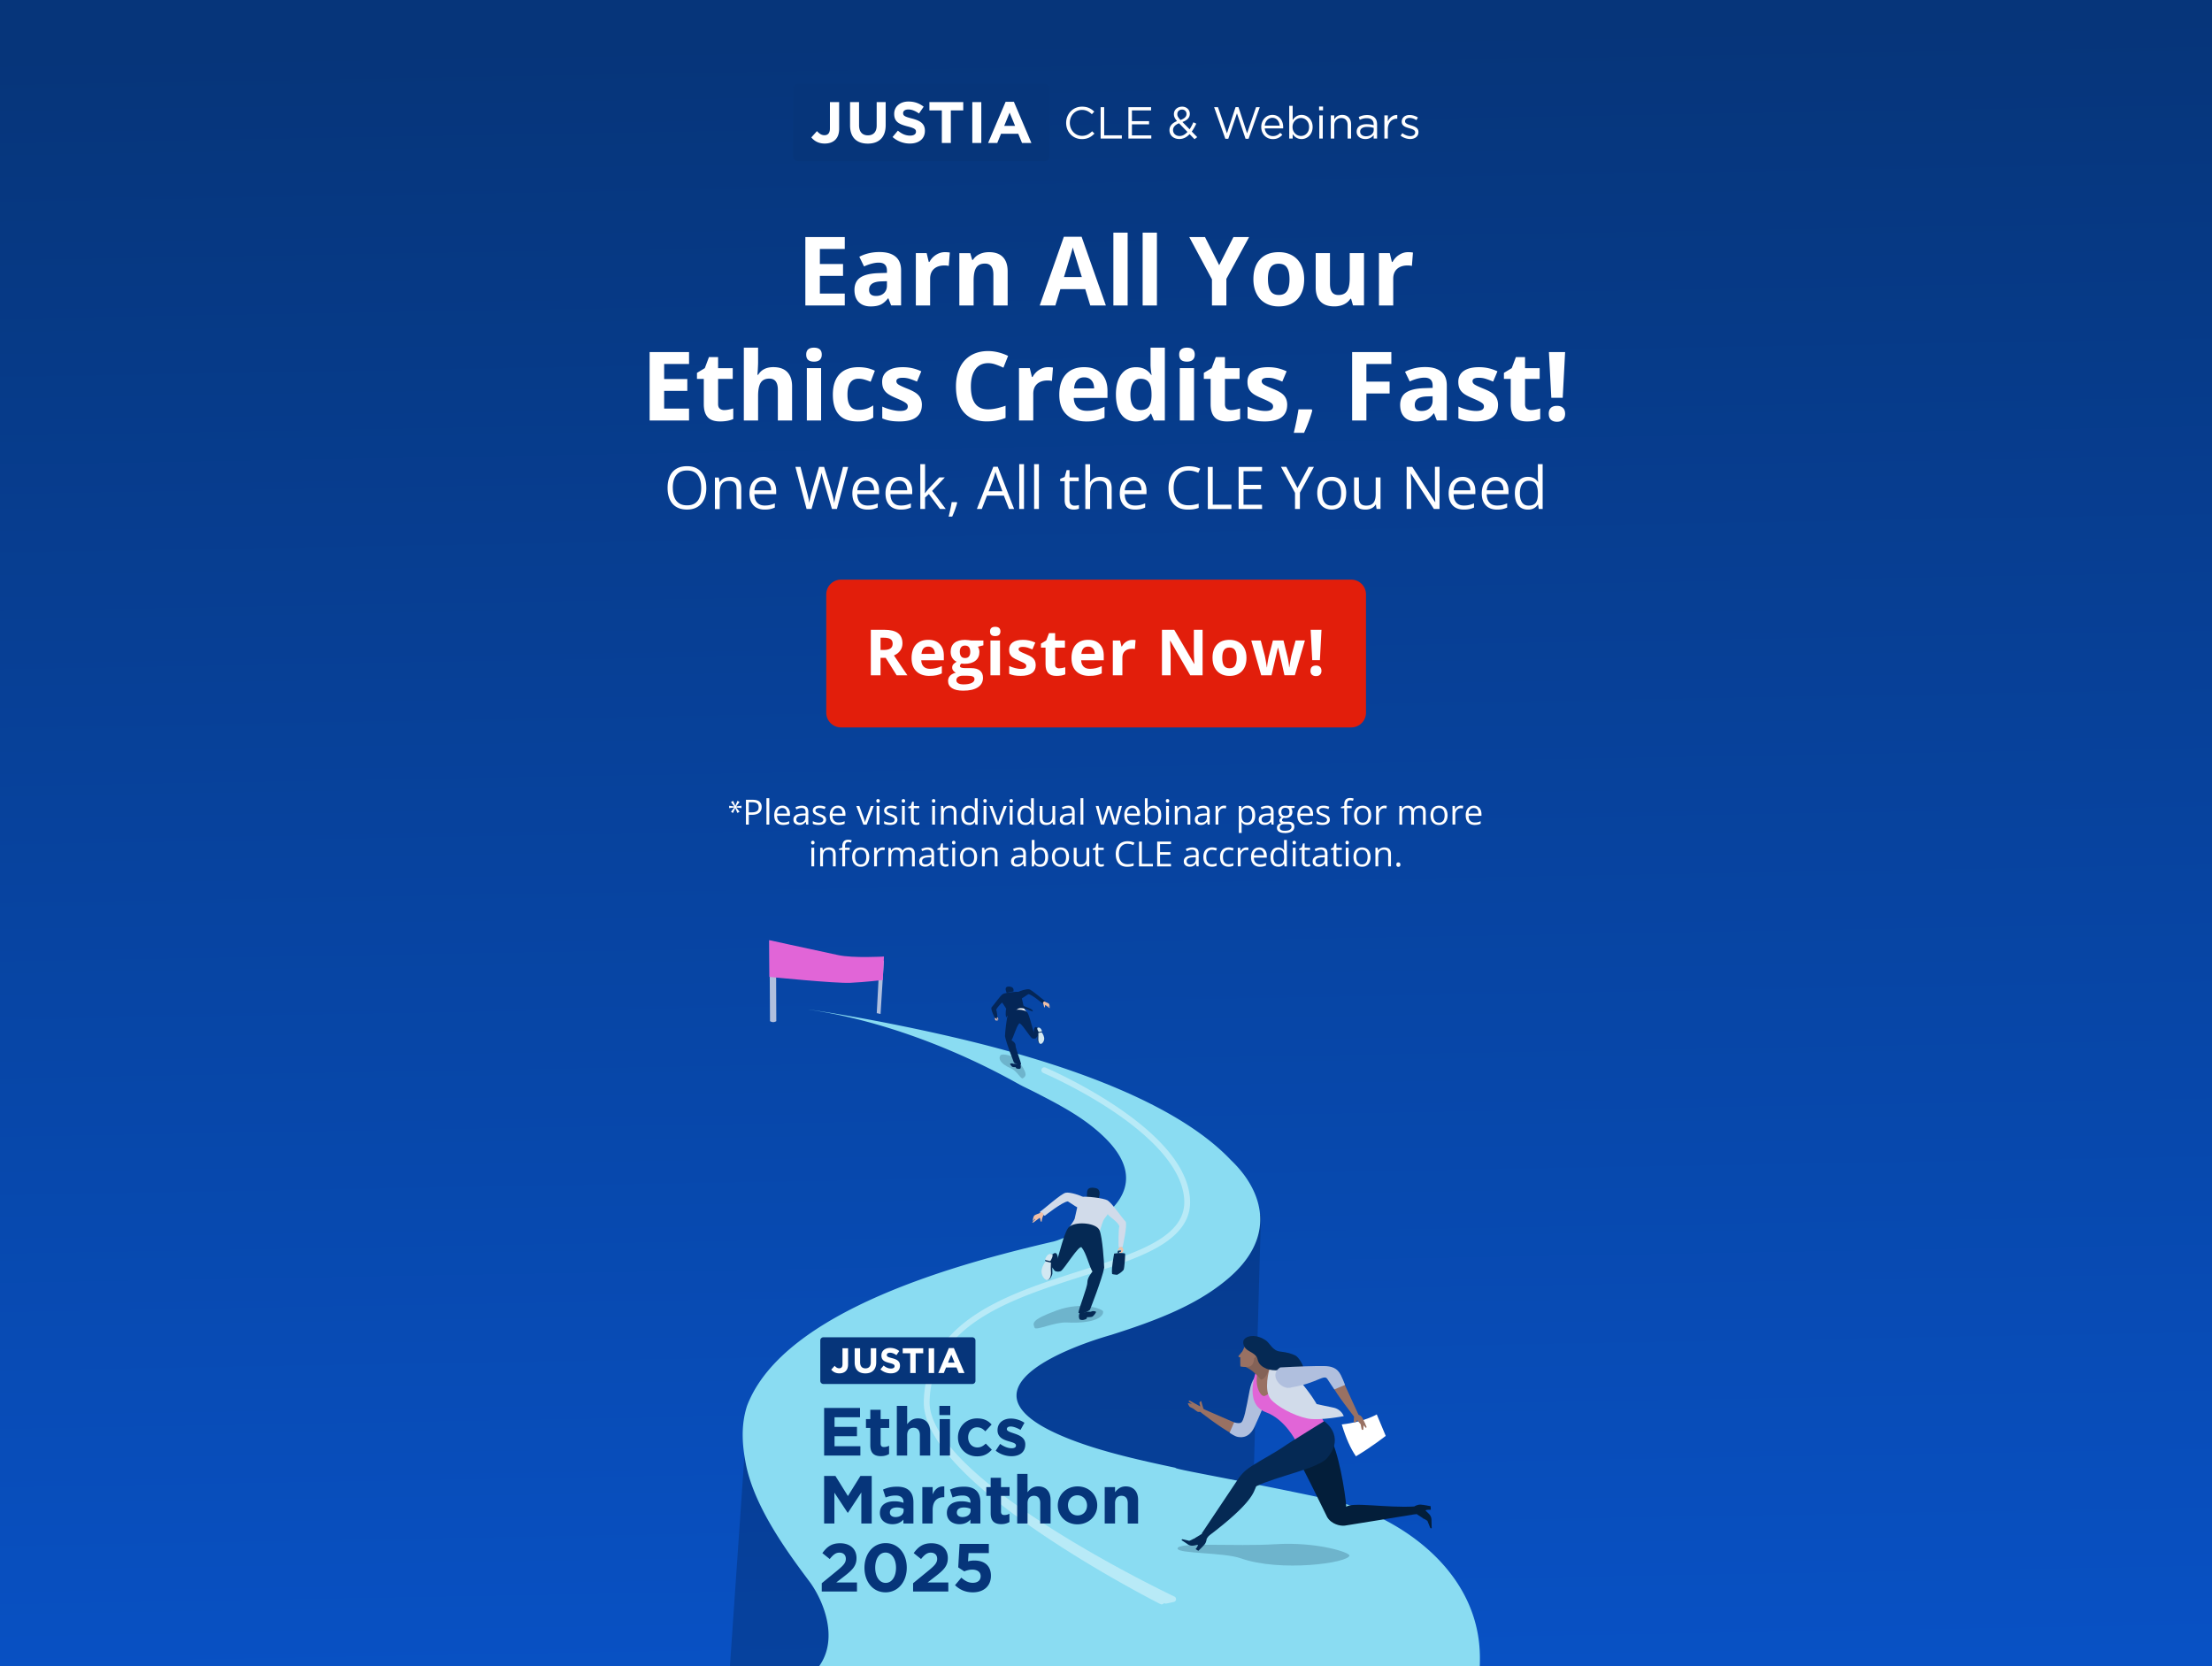 <svg id="a" data-name="Layer 1" xmlns="http://www.w3.org/2000/svg" viewBox="0 0 600 452"><rect x="0" y="0" width="600" height="452" fill="#808080" stroke="none"/><defs><linearGradient id="b" x1="-261.078" y1="1194.985" x2="182.595" y2="1202.714" gradientTransform="matrix(0 1 1 0 -898.748 271.071)" gradientUnits="userSpaceOnUse"><stop offset="0" stop-color="#06357a"/><stop offset="1" stop-color="#0851c4"/></linearGradient></defs><path d="M600 0v452H0V0h600z" fill="url(#b)"/><path d="M229.141 82.86h-10.69V64.3h10.69v3.23h-6.75v4.08h6.28v3.23h-6.28v4.79h6.75v3.25-.02zm12.58 0l-.75-1.93h-.1c-.65.82-1.32 1.39-2.01 1.71s-1.59.48-2.7.48c-1.36 0-2.44-.39-3.22-1.17s-1.17-1.89-1.17-3.33.53-2.62 1.58-3.33 2.64-1.11 4.77-1.19l2.46-.08v-.62c0-1.44-.74-2.16-2.21-2.16-1.13 0-2.47.34-4 1.03l-1.28-2.62c1.63-.85 3.44-1.28 5.43-1.28s3.36.41 4.38 1.24 1.52 2.09 1.52 3.78v9.46h-2.7v.01zm-1.14-6.58l-1.5.05c-1.13.03-1.96.24-2.51.61s-.83.94-.83 1.7c0 1.09.63 1.64 1.88 1.64.9 0 1.61-.26 2.15-.77.54-.52.81-1.2.81-2.06v-1.17zm15.75-7.88c.52 0 .96.04 1.31.11l-.29 3.63c-.31-.08-.69-.13-1.14-.13-1.24 0-2.2.32-2.89.95-.69.64-1.03 1.52-1.03 2.67v7.23h-3.87v-14.2h2.93l.57 2.39h.19c.44-.8 1.03-1.44 1.78-1.92s1.56-.73 2.44-.73zm16.99 14.46h-3.87v-8.29c0-1.02-.18-1.79-.55-2.3s-.94-.77-1.74-.77c-1.08 0-1.87.36-2.35 1.09-.48.72-.72 1.92-.72 3.6v6.68h-3.87v-14.2h2.96l.52 1.82h.22c.43-.69 1.03-1.2 1.78-1.56.76-.35 1.62-.53 2.58-.53 1.65 0 2.9.45 3.76 1.34.85.89 1.28 2.18 1.28 3.87v9.26-.01zm22.41 0l-1.35-4.42h-6.77l-1.35 4.42h-4.24l6.55-18.64h4.81l6.58 18.64h-4.24.01zm-2.29-7.72c-1.24-4-1.94-6.27-2.1-6.79s-.27-.94-.34-1.24c-.28 1.08-1.08 3.76-2.4 8.04h4.84v-.01zm12.43 7.72h-3.87V63.1h3.87v19.76zm7.94 0h-3.87V63.1h3.87v19.76zm16.89-10.92l3.87-7.64h4.24l-6.16 11.34v7.23h-3.91v-7.1l-6.16-11.47h4.27l3.85 7.64zm23.05 3.8c0 2.31-.61 4.12-1.83 5.42s-2.92 1.96-5.09 1.96c-1.36 0-2.56-.3-3.61-.9s-1.84-1.45-2.4-2.57-.84-2.42-.84-3.91c0-2.32.61-4.12 1.82-5.41s2.91-1.93 5.1-1.93c1.36 0 2.56.3 3.61.89 1.04.59 1.84 1.44 2.4 2.55s.84 2.41.84 3.9zm-9.82 0c0 1.41.23 2.47.69 3.19s1.21 1.08 2.25 1.08 1.78-.36 2.23-1.07c.45-.72.68-1.78.68-3.19s-.23-2.46-.69-3.16-1.21-1.05-2.25-1.05-1.78.35-2.23 1.05c-.46.7-.69 1.75-.69 3.17l.01-.02zm23.07 7.12l-.52-1.82h-.2c-.42.66-1 1.17-1.76 1.53s-1.63.54-2.6.54c-1.67 0-2.92-.45-3.77-1.34s-1.27-2.18-1.27-3.85v-9.26h3.87v8.29c0 1.02.18 1.79.55 2.3s.94.77 1.74.77c1.08 0 1.87-.36 2.35-1.09.48-.72.72-1.92.72-3.6v-6.68h3.87v14.2h-2.97l-.01.01zm14.95-14.46c.52 0 .96.04 1.31.11l-.29 3.63c-.31-.08-.69-.13-1.14-.13-1.24 0-2.2.32-2.89.95-.69.64-1.03 1.52-1.03 2.67v7.23h-3.87v-14.2h2.93l.57 2.39h.19c.44-.8 1.03-1.44 1.78-1.92s1.56-.73 2.44-.73zm-195.05 45.66h-10.69V95.5h10.69v3.23h-6.75v4.08h6.28v3.23h-6.28v4.79h6.75v3.25-.02zm9.55-2.83c.68 0 1.49-.15 2.44-.44v2.88c-.96.43-2.15.65-3.55.65-1.55 0-2.68-.39-3.38-1.17-.71-.78-1.06-1.96-1.06-3.52v-6.84h-1.85v-1.64l2.13-1.29 1.12-3h2.48v3.02h3.97v2.91h-3.97v6.84c0 .55.15.96.46 1.22s.72.39 1.23.39l-.02-.01zm18.41 2.83h-3.87v-8.29c0-2.05-.76-3.07-2.29-3.07-1.08 0-1.87.37-2.35 1.1-.48.74-.72 1.93-.72 3.58v6.68h-3.87V94.3h3.87v4.02c0 .31-.03 1.05-.09 2.21l-.09 1.14h.2c.86-1.39 2.23-2.08 4.11-2.08 1.67 0 2.93.45 3.8 1.35.86.9 1.29 2.18 1.29 3.86v9.26h.01zm3.82-17.86c0-1.26.7-1.89 2.11-1.89s2.11.63 2.11 1.89c0 .6-.18 1.07-.53 1.4s-.88.5-1.58.5c-1.41 0-2.11-.63-2.11-1.9zm4.04 17.86h-3.87v-14.2h3.87v14.2zm9.82.26c-4.42 0-6.63-2.43-6.63-7.28 0-2.41.6-4.26 1.8-5.53s2.92-1.91 5.17-1.91c1.64 0 3.11.32 4.42.96l-1.14 3c-.61-.25-1.18-.45-1.7-.6s-1.05-.23-1.57-.23c-2.01 0-3.02 1.43-3.02 4.29s1.01 4.17 3.02 4.17c.75 0 1.43-.1 2.07-.3s1.27-.51 1.9-.93v3.31c-.63.4-1.26.67-1.9.83-.64.15-1.44.23-2.42.23v-.01zm17.51-4.47c0 1.46-.51 2.56-1.52 3.33-1.01.76-2.52 1.14-4.54 1.14-1.03 0-1.91-.07-2.64-.21s-1.41-.34-2.04-.62v-3.2c.72.34 1.53.62 2.43.85s1.7.34 2.38.34c1.41 0 2.11-.41 2.11-1.22 0-.3-.09-.55-.28-.74s-.51-.41-.96-.65-1.07-.52-1.83-.84c-1.09-.46-1.89-.88-2.41-1.27-.51-.39-.88-.84-1.12-1.34-.23-.5-.35-1.12-.35-1.86 0-1.26.49-2.24 1.47-2.93s2.36-1.03 4.16-1.03 3.37.37 4.99 1.12l-1.17 2.79c-.71-.3-1.38-.55-1.99-.75s-1.25-.29-1.89-.29c-1.14 0-1.71.31-1.71.93 0 .35.18.65.55.9s1.17.63 2.42 1.13c1.11.45 1.92.87 2.44 1.26s.9.84 1.14 1.35.37 1.11.37 1.82l-.01-.01zm17.96-11.34c-1.48 0-2.63.56-3.44 1.67s-1.22 2.66-1.22 4.65c0 4.14 1.55 6.21 4.66 6.21 1.3 0 2.88-.33 4.74-.98v3.3c-1.52.63-3.22.95-5.1.95-2.7 0-4.76-.82-6.2-2.46-1.43-1.64-2.15-3.99-2.15-7.05 0-1.93.35-3.62 1.05-5.07s1.71-2.56 3.03-3.34c1.32-.77 2.86-1.16 4.63-1.16s3.61.44 5.43 1.31l-1.27 3.2c-.69-.33-1.39-.62-2.09-.86-.7-.25-1.39-.37-2.07-.37zm16.3 1.09c.52 0 .96.04 1.31.11l-.29 3.63c-.31-.08-.69-.13-1.14-.13-1.24 0-2.2.32-2.89.95-.69.64-1.03 1.52-1.03 2.67v7.23h-3.87v-14.2h2.93l.57 2.39h.19c.44-.8 1.03-1.44 1.78-1.92s1.56-.73 2.44-.73zm10.31 14.72c-2.29 0-4.07-.63-5.36-1.89s-1.93-3.05-1.93-5.36.59-4.22 1.78-5.52 2.83-1.95 4.93-1.95 3.57.57 4.68 1.71c1.12 1.14 1.68 2.72 1.68 4.74v1.88h-9.15c.04 1.1.37 1.96.98 2.58s1.46.93 2.56.93c.85 0 1.66-.09 2.42-.27s1.56-.46 2.39-.85v3c-.68.34-1.4.59-2.17.76s-1.71.25-2.82.25l.01-.01zm-.54-11.96c-.82 0-1.46.26-1.93.78s-.73 1.26-.8 2.22h5.43c-.02-.96-.27-1.7-.75-2.22s-1.13-.78-1.96-.78h.01zm13.97 11.96c-1.67 0-2.98-.65-3.93-1.94s-1.43-3.09-1.43-5.38.48-4.14 1.45-5.44 2.3-1.95 4.01-1.95c1.79 0 3.15.69 4.09 2.08h.13c-.19-1.06-.29-2-.29-2.83v-4.55h3.88v19.76h-2.97l-.75-1.84h-.17c-.88 1.4-2.22 2.1-4.02 2.1v-.01zm1.36-3.09c.99 0 1.72-.29 2.18-.86.46-.58.71-1.55.76-2.93v-.42c0-1.52-.24-2.62-.71-3.28s-1.23-.99-2.29-.99c-.86 0-1.53.37-2.01 1.1s-.72 1.8-.72 3.19.24 2.44.72 3.14 1.17 1.05 2.07 1.05zm10.44-15.03c0-1.26.7-1.89 2.11-1.89s2.11.63 2.11 1.89c0 .6-.18 1.07-.53 1.4s-.88.5-1.58.5c-1.41 0-2.11-.63-2.11-1.9zm4.03 17.86h-3.87v-14.2h3.87v14.2zm10.05-2.83c.68 0 1.49-.15 2.44-.44v2.88c-.96.43-2.15.65-3.55.65-1.55 0-2.68-.39-3.38-1.17-.71-.78-1.06-1.96-1.06-3.52v-6.84h-1.85v-1.64l2.13-1.29 1.12-3h2.48v3.02h3.97v2.91h-3.97v6.84c0 .55.15.96.46 1.22s.72.39 1.23.39l-.02-.01zm15.21-1.38c0 1.46-.51 2.56-1.52 3.33-1.01.76-2.52 1.14-4.54 1.14-1.03 0-1.91-.07-2.64-.21s-1.41-.34-2.04-.62v-3.2c.72.34 1.53.62 2.43.85s1.7.34 2.38.34c1.41 0 2.11-.41 2.11-1.22 0-.3-.09-.55-.28-.74s-.51-.41-.96-.65-1.07-.52-1.83-.84c-1.09-.46-1.89-.88-2.41-1.27-.51-.39-.88-.84-1.12-1.34-.23-.5-.35-1.12-.35-1.86 0-1.26.49-2.24 1.47-2.93s2.36-1.03 4.16-1.03 3.37.37 4.99 1.12l-1.17 2.79c-.71-.3-1.38-.55-1.99-.75s-1.25-.29-1.89-.29c-1.14 0-1.71.31-1.71.93 0 .35.18.65.55.9s1.17.63 2.42 1.13c1.11.45 1.92.87 2.44 1.26s.9.84 1.14 1.35.37 1.11.37 1.82l-.01-.01zm6.81 1.48c-.44 1.71-1.18 3.74-2.23 6.08h-2.79c.55-2.25.98-4.38 1.28-6.37h3.55l.19.29zm14.68 2.73h-3.87V95.5h10.64v3.23h-6.77v4.79h6.3v3.21h-6.3v7.34-.01zm19.11 0l-.75-1.93h-.1c-.65.82-1.32 1.39-2.01 1.71s-1.59.48-2.7.48c-1.36 0-2.44-.39-3.22-1.17s-1.17-1.89-1.17-3.33.53-2.62 1.58-3.33 2.64-1.11 4.77-1.19l2.46-.08v-.62c0-1.44-.74-2.16-2.21-2.16-1.13 0-2.47.34-4 1.03l-1.28-2.62c1.63-.85 3.44-1.28 5.43-1.28s3.36.41 4.38 1.24 1.52 2.09 1.52 3.78v9.46h-2.7v.01zm-1.15-6.57l-1.5.05c-1.13.03-1.96.24-2.51.61s-.83.94-.83 1.7c0 1.09.63 1.64 1.88 1.64.9 0 1.61-.26 2.15-.77.54-.52.81-1.2.81-2.06v-1.17zm17.74 2.36c0 1.46-.51 2.56-1.52 3.33-1.01.76-2.52 1.14-4.54 1.14-1.03 0-1.91-.07-2.64-.21s-1.41-.34-2.04-.62v-3.2c.72.34 1.53.62 2.43.85s1.7.34 2.38.34c1.41 0 2.11-.41 2.11-1.22 0-.3-.09-.55-.28-.74s-.51-.41-.96-.65-1.07-.52-1.83-.84c-1.09-.46-1.89-.88-2.41-1.27-.51-.39-.88-.84-1.12-1.34-.23-.5-.35-1.12-.35-1.86 0-1.26.49-2.24 1.47-2.93s2.36-1.03 4.16-1.03 3.37.37 4.99 1.12l-1.17 2.79c-.71-.3-1.38-.55-1.99-.75s-1.25-.29-1.89-.29c-1.14 0-1.71.31-1.71.93 0 .35.18.65.55.9s1.17.63 2.42 1.13c1.11.45 1.92.87 2.44 1.26s.9.84 1.14 1.35.37 1.11.37 1.82l-.01-.01zm9 1.38c.68 0 1.49-.15 2.44-.44v2.88c-.96.43-2.15.65-3.55.65-1.55 0-2.68-.39-3.38-1.17-.71-.78-1.06-1.96-1.06-3.52v-6.84h-1.85v-1.64l2.13-1.29 1.12-3h2.48v3.02h3.97v2.91h-3.97v6.84c0 .55.15.96.46 1.22s.72.39 1.23.39l-.02-.01zm4.76 1.02c0-.71.19-1.25.57-1.61s.94-.55 1.66-.55 1.25.19 1.63.56c.39.37.58.91.58 1.6s-.19 1.2-.58 1.58-.93.58-1.62.58-1.26-.19-1.65-.56-.58-.91-.58-1.59l-.01-.01zm3.8-4.34h-3.1l-.65-12.41h4.39l-.65 12.41h.01zm-232.3 24.43c0 .88-.11 1.68-.34 2.4s-.56 1.34-1 1.86-.99.92-1.64 1.2-1.41.42-2.27.42-1.66-.14-2.32-.42-1.21-.68-1.64-1.2-.76-1.14-.98-1.87-.32-1.53-.32-2.41c0-1.17.19-2.19.58-3.07s.97-1.57 1.75-2.06 1.77-.73 2.95-.73 2.08.24 2.86.73 1.36 1.17 1.76 2.04.6 1.91.6 3.11h.01zm-9.09 0c0 .97.14 1.81.41 2.52s.7 1.26 1.27 1.64c.57.39 1.3.58 2.18.58s1.61-.19 2.18-.58.98-.93 1.25-1.64.41-1.55.41-2.52c0-1.47-.31-2.63-.93-3.46s-1.58-1.25-2.89-1.25c-.89 0-1.61.19-2.19.57-.57.38-1 .92-1.28 1.62s-.42 1.54-.42 2.51l.01.01zm15.49-2.99c1.02 0 1.78.25 2.3.75s.78 1.3.78 2.4v5.58h-1.28v-5.49c0-.71-.16-1.25-.49-1.6s-.82-.53-1.5-.53c-.95 0-1.61.27-2 .81s-.58 1.32-.58 2.34v4.49h-1.3v-8.56h1.05l.2 1.23h.07c.18-.3.41-.56.7-.76.28-.21.6-.36.95-.47s.72-.16 1.1-.16v-.03zm9.06 0c.73 0 1.35.16 1.88.48.52.32.92.77 1.2 1.36.28.58.41 1.26.41 2.04v.81h-5.91c.02 1.01.27 1.77.75 2.3s1.17.79 2.05.79c.54 0 1.02-.05 1.44-.15s.85-.25 1.3-.44v1.14c-.43.19-.86.33-1.29.42s-.93.13-1.5.13c-.82 0-1.54-.17-2.15-.5s-1.09-.83-1.43-1.48-.51-1.45-.51-2.39.16-1.72.46-2.39c.31-.67.75-1.19 1.31-1.56s1.23-.55 2-.55l-.01-.01zm-.02 1.06c-.69 0-1.25.23-1.66.68s-.66 1.09-.73 1.9h4.53c0-.51-.08-.96-.24-1.35s-.39-.69-.7-.91-.71-.32-1.2-.32zm23.03-3.76l-3.05 11.42h-1.34l-2.27-7.69c-.07-.22-.13-.44-.19-.66s-.12-.43-.17-.63-.09-.38-.13-.53c-.03-.15-.06-.27-.07-.35-.01.08-.03.19-.06.34s-.07.33-.11.52c-.04.2-.1.41-.16.63s-.12.45-.19.68l-2.2 7.68h-1.34l-3.03-11.42h1.38l1.84 7.17c.06.24.12.48.18.71s.1.46.15.68.08.43.12.64.07.41.1.61c.03-.2.06-.42.1-.64s.09-.45.14-.68.1-.46.16-.7.12-.47.19-.7l2.05-7.09h1.37l2.14 7.14c.07.25.14.49.2.73s.12.47.17.7.09.44.13.65.07.4.11.58c.04-.25.08-.52.13-.8s.11-.58.18-.88c.07-.31.15-.62.23-.95l1.84-7.16h1.4zm4.9 2.7c.73 0 1.35.16 1.88.48.52.32.92.77 1.2 1.36.28.58.41 1.26.41 2.04v.81h-5.91c.02 1.01.27 1.77.75 2.3s1.17.79 2.05.79c.54 0 1.02-.05 1.44-.15s.85-.25 1.3-.44v1.14c-.43.19-.86.33-1.29.42s-.93.13-1.5.13c-.82 0-1.54-.17-2.15-.5s-1.09-.83-1.43-1.48-.51-1.45-.51-2.39.16-1.72.46-2.39c.31-.67.75-1.19 1.31-1.56s1.23-.55 2-.55l-.01-.01zm-.01 1.06c-.69 0-1.25.23-1.66.68s-.66 1.09-.73 1.9h4.53c0-.51-.08-.96-.24-1.35s-.39-.69-.7-.91-.71-.32-1.2-.32zm9-1.06c.73 0 1.35.16 1.88.48.52.32.92.77 1.2 1.36.28.58.41 1.26.41 2.04v.81h-5.91c.02 1.01.27 1.77.75 2.3s1.17.79 2.05.79c.54 0 1.02-.05 1.44-.15s.85-.25 1.3-.44v1.14c-.43.19-.86.33-1.29.42s-.93.13-1.5.13c-.82 0-1.54-.17-2.15-.5s-1.09-.83-1.43-1.48-.51-1.45-.51-2.39.16-1.72.46-2.39c.31-.67.75-1.19 1.31-1.56s1.23-.55 2-.55l-.01-.01zm-.02 1.06c-.69 0-1.25.23-1.66.68s-.66 1.09-.73 1.9h4.53c0-.51-.08-.96-.24-1.35s-.39-.69-.7-.91-.71-.32-1.2-.32zm6.99-4.5v6.31c0 .21 0 .46-.02.76s-.03.56-.04.79h.05c.11-.14.27-.34.48-.6s.39-.48.54-.64l2.84-3.03h1.52l-3.45 3.66 3.7 4.91h-1.56l-3.02-4.06-1.04.95v3.1h-1.29V125.9h1.29v.01zm8.6 10.3l.1.18c-.09.38-.21.79-.36 1.22-.14.43-.3.87-.47 1.3s-.34.84-.51 1.22h-.97c.11-.42.22-.86.32-1.32s.2-.92.29-1.37.16-.86.21-1.24h1.39v.01zm14.18 1.86l-1.41-3.63h-4.58l-1.4 3.63h-1.34l4.47-11.47h1.2l4.44 11.47h-1.38zm-1.81-4.81l-1.34-3.6c-.03-.09-.08-.25-.15-.46s-.14-.44-.21-.66c-.07-.23-.13-.41-.18-.56-.05.21-.11.43-.17.64s-.12.41-.18.59-.11.33-.15.46l-1.36 3.6h3.73l.01-.01zm5.87 4.81h-1.3v-12.16h1.3v12.16zm4.04 0h-1.3v-12.16h1.3v12.16zm9.65-.91c.21 0 .43-.02.66-.05.22-.04.41-.08.55-.13v1.01c-.15.07-.36.12-.63.17s-.53.07-.79.07c-.45 0-.86-.08-1.23-.24s-.67-.43-.89-.81-.33-.91-.33-1.58v-5.08h-1.22v-.63l1.23-.51.52-1.86h.78v1.98h2.51v1.02h-2.51v5.04c0 .54.12.94.37 1.2.25.27.58.4.99.4h-.01zm4.24-11.25v3.63c0 .21 0 .42-.02.63s-.03.41-.05.58h.09c.18-.3.4-.56.68-.76.27-.21.58-.36.93-.47s.72-.16 1.11-.16c.69 0 1.26.11 1.72.33s.81.56 1.04 1.02.35 1.05.35 1.78v5.58h-1.28v-5.49c0-.71-.16-1.25-.49-1.6s-.82-.53-1.5-.53c-.64 0-1.14.12-1.52.36s-.65.6-.81 1.07-.25 1.04-.25 1.72v4.48h-1.3v-12.16h1.3v-.01zm11.81 3.44c.73 0 1.35.16 1.88.48.52.32.92.77 1.2 1.36.28.58.41 1.26.41 2.04v.81h-5.91c.02 1.01.27 1.77.75 2.3s1.17.79 2.05.79c.54 0 1.02-.05 1.44-.15s.85-.25 1.3-.44v1.14c-.43.19-.86.33-1.29.42s-.93.13-1.5.13c-.82 0-1.54-.17-2.15-.5s-1.09-.83-1.43-1.48-.51-1.45-.51-2.39.16-1.72.46-2.39c.31-.67.75-1.19 1.31-1.56s1.23-.55 2-.55l-.01-.01zm-.02 1.06c-.69 0-1.25.23-1.66.68s-.66 1.09-.73 1.9h4.53c0-.51-.08-.96-.24-1.35s-.39-.69-.7-.91-.71-.32-1.2-.32zm14.94-2.76c-.63 0-1.2.11-1.7.32-.5.22-.93.53-1.28.94s-.62.9-.81 1.48-.28 1.23-.28 1.95c0 .96.15 1.79.45 2.5s.75 1.25 1.34 1.64c.6.39 1.34.58 2.24.58.51 0 .99-.04 1.44-.13s.89-.19 1.32-.32v1.16c-.42.16-.85.27-1.31.35s-1 .11-1.63.11c-1.16 0-2.13-.24-2.91-.72s-1.36-1.16-1.75-2.04-.58-1.92-.58-3.12c0-.86.12-1.66.36-2.37s.6-1.33 1.06-1.86c.47-.52 1.04-.92 1.72-1.21.68-.28 1.46-.43 2.34-.43.58 0 1.14.06 1.67.17s1.02.28 1.45.49l-.53 1.12a7.3 7.3 0 0 0-1.2-.43c-.43-.12-.91-.18-1.41-.18zm5.2 10.42v-11.42h1.33v10.24h5.07v1.19h-6.4v-.01zm14.71 0h-6.36v-11.42h6.36v1.17h-5.03v3.7h4.74v1.16h-4.74v4.23h5.03v1.17-.01zm9.6-5.7l3.04-5.73h1.43l-3.8 6.99v4.43h-1.33v-4.37l-3.81-7.06h1.45l3.02 5.73v.01zm13.22 1.4c0 .7-.09 1.33-.27 1.88s-.45 1.02-.79 1.4-.76.67-1.25.87-1.04.3-1.65.3c-.57 0-1.1-.1-1.57-.3s-.89-.49-1.23-.87-.61-.85-.8-1.4-.29-1.18-.29-1.88c0-.94.16-1.74.48-2.39.32-.66.77-1.16 1.36-1.51s1.3-.52 2.11-.52 1.46.17 2.05.52 1.04.85 1.37 1.51.49 1.45.49 2.39h-.01zm-6.52 0c0 .69.09 1.28.27 1.79s.46.9.84 1.17c.38.28.87.41 1.47.41s1.08-.14 1.46-.41c.38-.28.67-.67.85-1.17s.27-1.1.27-1.79-.09-1.27-.27-1.77-.46-.88-.84-1.15-.87-.41-1.48-.41c-.89 0-1.54.29-1.96.88-.41.59-.62 1.4-.62 2.45h.01zm15.83-4.26v8.56h-1.06l-.19-1.2h-.07c-.18.3-.41.55-.69.75s-.6.36-.95.46-.73.15-1.12.15c-.68 0-1.25-.11-1.7-.33s-.8-.56-1.04-1.02c-.23-.46-.35-1.05-.35-1.77v-5.61h1.31v5.52c0 .71.16 1.25.48 1.6s.82.53 1.48.53 1.14-.12 1.52-.36.65-.59.82-1.06.25-1.04.25-1.71v-4.51h1.31zm16.02 8.56h-1.53l-6.23-9.6h-.06c.02.25.03.55.05.87s.04.67.05 1.04.02.74.02 1.12v6.56h-1.23v-11.42h1.52l6.2 9.56h.05c-.01-.18-.02-.44-.04-.78s-.03-.7-.04-1.09-.02-.75-.02-1.08v-6.62h1.25v11.42l.01.02zm6.22-8.72c.73 0 1.35.16 1.88.48.52.32.92.77 1.2 1.36.28.58.41 1.26.41 2.04v.81h-5.91c.02 1.01.27 1.77.75 2.3s1.17.79 2.05.79c.54 0 1.02-.05 1.44-.15s.85-.25 1.3-.44v1.14c-.43.19-.86.33-1.29.42s-.93.13-1.5.13c-.82 0-1.54-.17-2.15-.5s-1.09-.83-1.43-1.48-.51-1.45-.51-2.39.16-1.72.46-2.39c.31-.67.75-1.19 1.31-1.56s1.23-.55 2-.55l-.01-.01zm-.01 1.06c-.69 0-1.25.23-1.66.68s-.66 1.09-.73 1.9h4.53c0-.51-.08-.96-.24-1.35s-.39-.69-.7-.91-.71-.32-1.2-.32zm9-1.06c.73 0 1.35.16 1.88.48.52.32.92.77 1.2 1.36.28.58.41 1.26.41 2.04v.81h-5.91c.02 1.01.27 1.77.75 2.3s1.17.79 2.05.79c.54 0 1.02-.05 1.44-.15s.85-.25 1.3-.44v1.14c-.43.19-.86.33-1.29.42s-.93.13-1.5.13c-.82 0-1.54-.17-2.15-.5s-1.09-.83-1.43-1.48-.51-1.45-.51-2.39.16-1.72.46-2.39c.31-.67.75-1.19 1.31-1.56s1.23-.55 2-.55l-.01-.01zm-.02 1.06c-.69 0-1.25.23-1.66.68s-.66 1.09-.73 1.9h4.53c0-.51-.08-.96-.24-1.35s-.39-.69-.7-.91-.71-.32-1.2-.32zm8.75 7.82c-1.08 0-1.94-.37-2.57-1.11s-.95-1.84-.95-3.3.32-2.59.97-3.34 1.5-1.13 2.58-1.13c.45 0 .85.06 1.19.18s.63.28.88.48.45.43.62.68h.09c-.02-.16-.04-.38-.06-.66s-.03-.51-.03-.69v-3.43h1.3v12.16h-1.05l-.2-1.22h-.05c-.16.25-.37.49-.61.7s-.54.37-.88.5-.74.18-1.21.18h-.02zm.21-1.08c.92 0 1.57-.26 1.95-.78s.57-1.29.57-2.32v-.23c0-1.09-.18-1.92-.54-2.51s-1.02-.88-1.97-.88c-.8 0-1.39.31-1.79.92s-.59 1.45-.59 2.5.2 1.87.59 2.44.99.86 1.79.86h-.01z" fill="#fff"/><path d="M228.121 157.23h138.4c2.21 0 4 1.79 4 4v32.09c0 2.21-1.79 4-4 4h-138.4c-2.21 0-4-1.79-4-4v-32.09c0-2.21 1.79-4 4-4z" fill="#e21e0b"/><path d="M238.841 178.44v4.74h-2.63v-12.35h3.62c1.69 0 2.94.31 3.75.92s1.21 1.54 1.21 2.78c0 .73-.2 1.37-.6 1.94s-.97 1.01-1.71 1.33c1.87 2.78 3.09 4.57 3.65 5.38h-2.92l-2.97-4.74h-1.4zm0-2.13h.85c.83 0 1.45-.14 1.84-.41.4-.28.6-.71.6-1.3s-.2-1-.61-1.25c-.4-.25-1.03-.37-1.88-.37h-.8v3.34-.01zm13.3 7.04c-1.53 0-2.73-.42-3.59-1.26s-1.29-2.03-1.29-3.56.4-2.81 1.19-3.67 1.9-1.3 3.3-1.3 2.39.38 3.14 1.14 1.12 1.81 1.12 3.15v1.25h-6.13c.03.73.25 1.3.65 1.71.41.41.98.62 1.72.62.57 0 1.11-.06 1.62-.18s1.04-.31 1.6-.57v1.99c-.45.22-.94.39-1.45.5-.52.11-1.14.17-1.89.17l.01.01zm-.36-7.96c-.55 0-.98.17-1.29.52s-.49.84-.54 1.47h3.64c-.01-.64-.18-1.13-.5-1.47-.32-.35-.76-.52-1.31-.52zm14.96-1.65v1.31l-1.49.38c.27.42.41.89.41 1.42 0 1.01-.36 1.8-1.07 2.37s-1.7.85-2.96.85l-.47-.03-.38-.04c-.27.2-.4.43-.4.68 0 .37.48.56 1.43.56h1.62c1.04 0 1.84.22 2.38.67.55.45.82 1.1.82 1.96 0 1.1-.46 1.96-1.39 2.57s-2.26.91-3.99.91c-1.33 0-2.34-.23-3.04-.69s-1.05-1.1-1.05-1.93c0-.57.18-1.04.54-1.43.36-.38.88-.66 1.57-.82-.27-.11-.5-.3-.7-.55s-.3-.53-.3-.82c0-.36.1-.66.31-.9s.51-.47.91-.71c-.5-.21-.89-.56-1.19-1.03s-.44-1.03-.44-1.67c0-1.03.34-1.83 1.01-2.39s1.64-.84 2.89-.84c.27 0 .58.02.95.07s.6.08.7.11h3.31l.02-.01zm-7.33 10.77c0 .36.17.63.51.84.34.2.82.3 1.44.3.93 0 1.66-.13 2.18-.38.53-.25.79-.6.79-1.04 0-.35-.16-.6-.47-.73-.31-.14-.79-.2-1.44-.2h-1.34c-.48 0-.87.11-1.19.33s-.48.52-.48.88zm.94-7.68c0 .51.12.92.35 1.22s.59.45 1.07.45.84-.15 1.07-.45.34-.7.34-1.22c0-1.14-.47-1.71-1.41-1.71s-1.43.57-1.43 1.71h.01zm8.19-5.54c0-.84.47-1.26 1.41-1.26s1.41.42 1.41 1.26c0 .4-.12.71-.35.93-.24.22-.59.33-1.06.33-.94 0-1.41-.42-1.41-1.27v.01zm2.71 11.89h-2.59v-9.44h2.59v9.44zm9.69-2.81c0 .97-.34 1.71-1.02 2.21s-1.69.76-3.04.76c-.69 0-1.28-.05-1.77-.14s-.94-.23-1.37-.41v-2.13c.48.23 1.02.41 1.63.57.6.15 1.13.23 1.59.23.94 0 1.41-.27 1.41-.81 0-.2-.06-.37-.19-.49-.12-.13-.34-.27-.65-.43s-.71-.35-1.22-.56c-.73-.3-1.27-.59-1.61-.84s-.59-.56-.75-.89-.23-.75-.23-1.24c0-.84.33-1.49.98-1.95s1.58-.69 2.78-.69 2.26.25 3.34.74l-.78 1.86c-.48-.2-.92-.37-1.33-.5s-.84-.19-1.27-.19c-.76 0-1.15.21-1.15.62 0 .23.12.43.37.6s.79.42 1.62.75c.74.3 1.29.58 1.63.84.35.26.6.56.77.9.16.34.25.74.25 1.21l.01-.02zm6.38.92c.45 0 1-.1 1.63-.29v1.92c-.65.29-1.44.43-2.38.43-1.04 0-1.79-.26-2.26-.78s-.71-1.3-.71-2.34v-4.55h-1.24v-1.09l1.43-.86.75-1.99h1.66v2.01h2.66v1.93h-2.66v4.55c0 .37.1.64.31.81s.48.26.82.26l-.01-.01zm8.2 2.06c-1.53 0-2.73-.42-3.59-1.26s-1.29-2.03-1.29-3.56.4-2.81 1.19-3.67 1.9-1.3 3.3-1.3 2.39.38 3.14 1.14 1.12 1.81 1.12 3.15v1.25h-6.13c.03.73.25 1.3.65 1.71.41.41.98.62 1.72.62.57 0 1.11-.06 1.62-.18s1.04-.31 1.6-.57v1.99c-.45.22-.94.39-1.45.5-.52.11-1.14.17-1.89.17l.01.01zm-.37-7.96c-.55 0-.98.17-1.29.52s-.49.84-.54 1.47h3.64c-.01-.64-.18-1.13-.5-1.47-.32-.35-.76-.52-1.31-.52zm12-1.83c.35 0 .64.03.88.08l-.2 2.42c-.21-.06-.46-.08-.77-.08-.83 0-1.47.21-1.93.63s-.69 1.01-.69 1.77v4.81h-2.59v-9.44h1.96l.38 1.59h.13c.29-.53.69-.96 1.19-1.28s1.05-.49 1.64-.49v-.01zm19.05 9.62h-3.35l-5.4-9.34h-.08c.11 1.65.16 2.83.16 3.53v5.81h-2.35v-12.35h3.32l5.4 9.25h.06c-.08-1.6-.13-2.74-.13-3.4v-5.85h2.37v12.35zm11.9-4.74c0 1.54-.41 2.74-1.22 3.61-.82.87-1.95 1.3-3.41 1.3-.91 0-1.72-.2-2.41-.6-.7-.4-1.23-.97-1.61-1.71s-.56-1.61-.56-2.6c0-1.54.4-2.74 1.21-3.6s1.95-1.28 3.42-1.28c.91 0 1.72.2 2.41.59.7.39 1.23.96 1.61 1.7.37.74.56 1.6.56 2.59zm-6.57 0c0 .93.15 1.64.46 2.12s.81.72 1.51.72 1.19-.24 1.49-.71c.3-.48.46-1.18.46-2.12s-.15-1.64-.46-2.1c-.31-.47-.81-.7-1.5-.7s-1.19.23-1.5.7c-.31.46-.46 1.17-.46 2.11v-.02zm16.87 4.74l-.73-3.3-.99-4.17h-.06l-1.73 7.47h-2.79l-2.7-9.44h2.58l1.1 4.18c.18.75.35 1.78.54 3.1h.05c.02-.43.12-1.11.3-2.04l.14-.72 1.17-4.53h2.86l1.11 4.53c.02.12.06.31.11.55s.09.5.14.77c.04.27.09.54.12.8.04.26.06.47.06.63h.05c.05-.41.14-.96.27-1.67s.22-1.18.28-1.43l1.14-4.18h2.54l-2.74 9.44h-2.82v.01zm7.07-1.21c0-.47.13-.83.38-1.07s.63-.36 1.11-.36.83.12 1.09.37.39.6.39 1.06-.13.8-.39 1.05c-.26.26-.62.38-1.09.38s-.84-.13-1.11-.38c-.26-.25-.39-.6-.39-1.06l.01.01zm2.54-2.89h-2.07l-.43-8.25h2.94l-.43 8.25h-.01z" fill="#fff"/><path d="M283.468 43.706h-67.075a1.224 1.224 0 0 1-1.224-1.224V23.999c0-.676.548-1.224 1.224-1.224h67.075c.676 0 1.224.548 1.224 1.224v18.483c0 .676-.548 1.224-1.224 1.224z" fill="#06357a"/><path d="M223.691 38.94c-1.726 0-2.866-.76-3.626-1.662l1.536-1.71c.633.697 1.251 1.109 2.027 1.109.918 0 1.488-.554 1.488-1.837v-7.141h2.501v7.251c0 2.692-1.583 3.99-3.927 3.99m11.685.016c-2.977 0-4.797-1.662-4.797-4.924v-6.333h2.438v6.27c0 1.805.902 2.739 2.391 2.739s2.391-.903 2.391-2.66v-6.349h2.439v6.254c0 3.356-1.884 5.003-4.861 5.003m11.432-.016a7.05 7.05 0 0 1-4.702-1.774l1.441-1.726c.997.824 2.042 1.346 3.309 1.346.997 0 1.599-.396 1.599-1.045v-.032c0-.618-.38-.934-2.233-1.409-2.233-.57-3.673-1.188-3.673-3.389v-.032c0-2.011 1.615-3.341 3.879-3.341 1.615 0 2.992.507 4.116 1.409l-1.266 1.836c-.982-.681-1.948-1.092-2.882-1.092s-1.425.427-1.425.966v.032c0 .728.475.966 2.391 1.456 2.248.586 3.514 1.393 3.514 3.325v.032c0 2.201-1.677 3.436-4.068 3.436m11.101-8.991v8.835h-2.439v-8.835h-3.373v-2.248h9.183v2.248h-3.372.001zm8.265-2.249h-2.438v11.083h2.438V27.698zm11.046 11.084l-1.014-2.486h-4.687l-1.013 2.486h-2.486l4.749-11.162h2.248l4.75 11.162h-2.549.002zm-3.357-8.234l-1.472 3.594h2.945l-1.473-3.594zm15.329 2.809v-.024c0-2.408 1.8-4.403 4.306-4.403 1.545 0 2.469.547 3.32 1.35l-.656.705c-.718-.681-1.52-1.168-2.676-1.168-1.885 0-3.296 1.533-3.296 3.491v.024c0 1.97 1.423 3.515 3.296 3.515 1.168 0 1.934-.45 2.749-1.229l.633.62c-.888.9-1.861 1.496-3.406 1.496-2.457 0-4.269-1.934-4.269-4.379v.002zm9.353-4.281h.961v7.626h4.792v.888h-5.753v-8.514zm7.529 0h6.154v.876h-5.193v2.907h4.646v.876h-4.646v2.98h5.254v.876h-6.215v-8.514zm16.601 7.309c-.779.839-1.678 1.326-2.785 1.326-1.533 0-2.675-.961-2.675-2.384v-.024c0-1.131.754-1.946 2.055-2.457-.584-.681-.851-1.204-.851-1.873v-.024c0-1.119.9-2.019 2.25-2.019 1.192 0 2.067.864 2.067 1.922v.024c0 1.083-.766 1.776-2.007 2.214l1.946 1.982c.377-.547.718-1.192 1.021-1.897l.791.365c-.377.803-.767 1.533-1.229 2.14l1.484 1.52-.73.559-1.338-1.375h.001zm-.583-.596l-2.274-2.347c-1.131.413-1.63 1.107-1.63 1.824v.024c0 .912.729 1.605 1.776 1.605.803 0 1.508-.425 2.128-1.107zm-.256-4.865V30.9c0-.681-.511-1.18-1.204-1.18-.766 0-1.289.535-1.289 1.229v.024c0 .499.207.876.851 1.569 1.083-.365 1.642-.888 1.642-1.618zm7.492-1.848h1.046l2.433 7.091 2.336-7.115h.79l2.336 7.115 2.432-7.091h1.01l-3.041 8.575h-.815l-2.335-6.908-2.348 6.908h-.803l-3.041-8.575zm15.945 7.845c.864 0 1.472-.352 1.983-.888l.584.523c-.633.705-1.399 1.18-2.591 1.18-1.727 0-3.138-1.326-3.138-3.284 0-1.824 1.277-3.284 3.017-3.284 1.861 0 2.931 1.484 2.931 3.333 0 .085 0 .182-.012.328h-4.987c.134 1.326 1.106 2.092 2.213 2.092zm1.837-2.846c-.109-1.143-.767-2.116-2.007-2.116-1.083 0-1.909.9-2.043 2.116h4.05zm3.527 2.31v1.204h-.936V28.71h.936v3.855c.511-.754 1.253-1.399 2.408-1.399 1.508 0 3.004 1.192 3.004 3.26v.024c0 2.055-1.484 3.272-3.004 3.272-1.168 0-1.922-.632-2.408-1.338zm4.451-1.921v-.024c0-1.484-1.021-2.433-2.213-2.433s-2.274.985-2.274 2.42v.024c0 1.46 1.106 2.433 2.274 2.433s2.213-.9 2.213-2.42zm2.712-5.571h1.07v1.034h-1.07v-1.034zm.061 2.409h.936v6.288h-.936v-6.288zm3.114-.001h.936v1.095c.414-.681 1.07-1.229 2.153-1.229 1.52 0 2.408 1.022 2.408 2.518v3.904h-.936v-3.673c0-1.168-.633-1.897-1.739-1.897s-1.885.791-1.885 1.97v3.6h-.936v-6.288zm7.017 4.464v-.024c0-1.35 1.095-2.055 2.688-2.055.803 0 1.362.109 1.922.267v-.194c0-1.119-.682-1.703-1.861-1.703-.742 0-1.326.182-1.909.45l-.28-.766c.694-.316 1.362-.535 2.287-.535s1.581.243 2.031.693c.438.438.657 1.046.657 1.849v3.843h-.924v-.937c-.438.559-1.156 1.07-2.263 1.07-1.18 0-2.347-.669-2.347-1.958h-.001zm4.622-.486v-.584a6.454 6.454 0 0 0-1.837-.267c-1.168 0-1.837.511-1.837 1.265v.024c0 .791.73 1.253 1.581 1.253 1.155 0 2.092-.693 2.092-1.691h.001zm2.895-3.978h.937v1.642c.462-1.046 1.374-1.8 2.566-1.751v1.01h-.073c-1.375 0-2.493.985-2.493 2.883v2.506h-.937v-6.29zm4.403 5.486l.474-.669c.681.511 1.435.803 2.177.803s1.302-.389 1.302-.997V35.9c0-.632-.742-.876-1.569-1.107-.985-.28-2.08-.62-2.08-1.776v-.024c0-1.083.9-1.8 2.14-1.8.767 0 1.618.267 2.262.693l-.425.705c-.584-.377-1.253-.608-1.861-.608-.742 0-1.216.389-1.216.912v.024c0 .596.778.827 1.618 1.083.973.292 2.019.669 2.019 1.8v.024c0 1.192-.985 1.885-2.238 1.885-.9 0-1.897-.352-2.603-.924z" fill="#fff"/><path d="M202.319 389.119L197.992 452h49.56s-45.784-32.666-45.232-62.881zm106.452-74.107l33.264 14.575-2.034 72.709-81.124-8.91s41.356-37.533 49.895-78.374z" fill="#031633" opacity=".25"/><path d="M219.477 273.876c-2.115-.332 15.602 2.021 38.819 7.405 27.697 6.422 60.082 17.01 75.596 33.418 8.779 8.361 12.866 21.165-1.595 32.81-8.404 6.861-19.237 10.888-30.873 14.591-10.706 3.034-40.831 13.932-16.338 26.057 9.654 4.746 22.487 7.601 33.754 9.993-.35.423 15.059 2.872 45.194 9.318l.03.246c.458.121.918.254 1.379.396 16.259 5.046 35.977 19.094 35.977 41.627 0 .759-.012 1.513-.036 2.264H222.165c5.448-7.573 1.158-17.995-2.706-23.134-6.245-8.307-14.39-19.64-16.928-30.727-1.253-5.796-1.652-11.385.117-16.839 9.964-26.054 58.553-38.784 82.55-44.395 1.22-.237 1.814-.538 3.181-1.037 11.671-4.511 24.994-13.967 11.182-27.382-5.264-5.125-11.515-8.454-18.667-12.122-1.619-.829-3.068-1.493-4.263-2.122a185.152 185.152 0 0 0-18.255-9.002c-10.33-4.416-23.986-9.163-38.895-11.365h-.002z" fill="#8adcf2"/><path d="M250.578 380.118c.249-9.855 4.939-17.617 14.335-23.731 8.118-5.283 18.367-8.554 28.281-11.718 15.288-4.879 28.491-9.094 28.033-19.099-.069-1.492-.377-2.969-.885-4.417a18.733 18.733 0 0 0-.508-1.297 21.868 21.868 0 0 0-1.065-2.127c-3.652-6.448-10.723-12.19-16.896-16.326-6.326-4.238-12.664-7.453-16.171-9.119l-.471-.223a90.334 90.334 0 0 0-2.311-1.047.787.787 0 0 1 .616-1.447c.096.041 9.656 4.13 19.194 10.517 5.624 3.766 10.147 7.584 13.446 11.353 4.188 4.783 6.415 9.514 6.624 14.061.234 5.106-2.618 9.291-8.718 12.792-5.35 3.072-12.664 5.406-20.408 7.878-19.215 6.133-40.993 13.084-41.521 33.99-.219 8.651 11.137 20.525 32.839 34.336 16.547 10.53 33.387 18.5 33.555 18.579a.787.787 0 0 1-.173 1.482l-1.993.418a.775.775 0 0 1-.542-.08l-.09-.05a.784.784 0 0 1-1.012.273c-.161-.081-16.298-8.247-32.157-18.986-9.335-6.32-16.755-12.287-22.054-17.734-6.731-6.919-10.079-13.068-9.946-18.279h-.004l.003-.002z" fill="#b8eaf7"/><path d="M319.417 420.069c.102 1.416 12.547 1.018 17.134 2.637 10.75 3.798 29.237 1.278 29.478-.751.098-.838-8.773-3.772-20.098-3.07-11.038.684-26.647-.673-26.515 1.184z" fill="#031633" opacity=".2"/><path d="M336.575 386.626l-10.184-4.423-1.078.595s5.314 4.235 9.025 6.218c3.314 1.769 2.237-2.389 2.237-2.389v-.002z" fill="#997163"/><path d="M334.757 385.833s1.054.365 1.76.123c.908-.311 1.496-3.885 2.444-8.795 1.147-5.945 4.901-5.266 4.901-5.266s-4.646 7.682-1.232 9.788c-.869 2.015-1.673 3.977-2.342 5.35-.386.794-1.558 3.289-4.517 2.747-.841-.153-1.954-.936-2.244-1.148l1.231-2.798z" fill="#b0bfde"/><path d="M351.518 390.932s-2.971-5.986-8.175-7.86c-6.483-2.406-2.218-12.275-2.218-12.275s.554.031 2.013-.161c.971-.127 1.614.046 1.958.101 6.622.025 13.783 14.462 15.271 17.349 1.446 2.806-8.848 2.844-8.848 2.844z" fill="#e165d7"/><path d="M343.067 378.654c2.078-.766 1.453-2.637 2.078-6.692.408-2.651-2.8-2.734-3.486-1.177-1.938 4.403.179 8.322 1.408 7.869z" fill="#997163"/><path d="M344.231 371.394c-.742-.719-1.815-3.14-1.794-3.512l-2.767-2.494s-.851 1.439-.232 3.469c.176.585-1.902 1.541-2.135 1.691 1.405.614 2.756 1.309 4.659 3.659.965.139 1.857-1.51 2.268-2.814h.002z" fill="#846257"/><path d="M338.844 370.714c1.374-.339 1.309-2.267 1.309-2.267s.803-.494.834-1.057c.032-.57.176-.832-.743-1.158-1.362-.482-.063-2.22-.063-2.22l-.771-.739s-.387.013-.795.326c-.613.469-.869 1.54-1.631 2.979-.518.664-1.082 1.298-1.082 1.298s-.011.197.215.244c.202.043.311.079.311.079s-.023 1.79.012 2.412c.01.161 1.679.281 2.402.102z" fill="#997163"/><path d="M347.143 366.604c-1.961-.236-2.725-2.262-3.728-2.969-3.087-2.178-6.212-1.102-6.189.432-.016.255-.005.922.612 1.677.757.928 2.934 1.349 3.266 2.939.312 1.496 1.353 2.127 2.482 2.617 2.564.883 4.475 1.177 5.135 1.035.416-.671 4.398-.675 4.824-.665.32-1.122-1.371-3.624-2.212-3.999-1.158-.518-1.983-.801-4.192-1.067z" fill="#052954"/><path d="M326.858 382.564s-.232-.194-.421-.396c-.07-.319-.616-2.117-.616-2.117s-.666.181-.419.782c.122.299.151.675.151.675l-1.485-.829s-1.173-.685-1.327-.748c-.153-.064-.451.121-.248.294.26.223.854.594.854.594s-.777-.138-.931-.201c-.153-.063-.271.113-.15.253.122.139.272.639.486.773.214.134 1.002.514 1.002.514s.499.433.967.718c.467.283.912 0 .912 0l.746.283.478-.593v-.002z" fill="#997163"/><path d="M364.483 384.147s-6.618 1.293-9.772.646c-4.042-.829-8.566-3.44-10.067-5.32-1.947-2.438-.352-7.927-.352-7.927s1.36.271 2.605.118c1.772.238 3.992.893 5.519 2.713 3.586 4.277 4.705 6.476 4.705 6.476s2.941.677 4.417.948c2.35.432 2.945 2.345 2.945 2.345z" fill="#d1dbea"/><path d="M384.224 410.688s-18.608 3.041-19.456 3.154c-1.179.156-3.633-.363-4.782-2.329-.227-.389-4.115-8.503-6.58-13.236-.751-4.046-3.101-6.036-3.101-6.036s8.718-4.976 10.416-2.372c2.251 3.452 4.213 15.003 4.449 18.875 1.608-1.391 10.937.349 18.488-.097.319-.085.567 2.043.567 2.043z" fill="#031e3a"/><path d="M325.938 416.004s10.119-15.128 10.117-15.127c1.37-1.849 2.575-2.626 3.571-3.263 2.825-1.805 6.304-3.574 9.319-5.701.787-.556 10.226-6.406 10.226-6.406s5.923 3.952.842 9.981c-2.434 2.887-13.676 4.941-19.269 7.685-.739 1.594-.868 4.384-13.067 13.6-.731-.252-1.74-.766-1.74-.766v-.002z" fill="#052954"/><path d="M320.809 417.546a71.5 71.5 0 0 1 1.764.417s.632-.208 1.152-.552l.038.032 2.205-1.349s1.175-.79 1.42-1.022c.962.07.958.757.958.757l-1.034 1.592c-.02.177-.127.931-.511 1.438-.438.579-1.757 1.816-1.757 1.816l-.732-.461s.778-.969.575-1.178c-.631.094-1.733.555-2.654-.093a36.366 36.366 0 0 0-1.716-1.136s-.005-.314.291-.26z" fill="#052954"/><path d="M383.738 408.704l-.114-.084s.863-.504 1.667-.476c.804.028 2.769.432 2.769.432l.051.958s-1.375-.086-1.434.233c.487.511 1.61 1.215 1.612 2.464 0 1.25.068 2.28.068 2.28s-.281.204-.421-.097c-.139-.301-.749-1.864-.749-1.864s-.592-.441-1.236-.692l.004-.047-1.726-1.123s-4.191-.314-5.034-.178c0 0 .152-1.259 4.547-1.807h-.002z" fill="#031e3a"/><path d="M367.351 384.359s-5.285-6.736-5.883-8.422c-.599-1.687 2.266-2.535 2.266-2.535l4.838 10.536-1.222.421z" fill="#997163"/><path d="M361.939 376.89s-.972-1.379-1.897-2.824c-.892-1.394-2.783 1.129-9.631 2.253-2.825 1.066-6.446-3.355-3.172-5.385 5.503-.299 9.154-.392 11.762-.38 2.216.01 3.729.516 4.707 2.467.501 1 .761 1.721 1.128 2.663l-2.899 1.209v-.002z" fill="#b0bfde"/><path d="M373.442 383.672l2.432 5.826s-3.639 2.884-8.079 5.54c-1.485-2.171-2.66-4.787-3.843-8.643 6.092-.661 9.49-2.723 9.49-2.723z" fill="#fff"/><path d="M367.321 383.712s-.114.306-.021.547c-.078.321-.123 1.565-.123 1.565s.53-.05.787-.153a.709.709 0 0 1 .182-.421l.945 1.131s.197 1.289.309 1.414.376.069.383.011c.052-.423.094-1.189.094-1.189s.452.535.563.66c.112.124.272-.115.209-.292-.081-.226-.173-.342-.26-.582-.142-.388-.4-.858-.4-.858s-.238-.596-.539-1.06c-.387-.593-.952-.686-.952-.686l-.378-.418-.8.328z" fill="#997163"/><path d="M277.471 292.481c-.534.404-1.634-1.993-3.109-2.61-3.459-1.449-3.588-3.022-2.896-3.695.286-.277 3.561-.355 5.493 2.594 1.884 2.873 1.212 3.183.512 3.712z" fill="#031633" opacity=".2"/><path d="M278.482 274.539s-1.029-1.244-1.115-1.822c-.086-.579-4.117-.407-3.859 1.072.257 1.479.558 1.522.558 1.522l4.417-.772z" fill="#fff"/><path d="M274.875 268.947c-.636.064-1.801.386-1.801.386s-.892-1.65.411-1.711c.892-.042 1.44.277 1.44.948 0 .283-.017.32-.049.376zm1.09.263c.558-.412 2.525-1.005 3.149-.855.706.054 4.027 3.06 4.383 3.214.016.412-.684.642-.684.642s-2.992-2.507-3.868-2.543c-.686.402-1.875 1.366-2.64 1.565.09-.669-.364-1.593-.339-2.023zm.755 19.464s.346.529.068 1.155c-.336.25-.982.087-1.223-.116l-.038-.231s-.693 0-.886-.077c-.193-.076-.654-.654-.654-.808s.578-.154.578-.154l.347.116s.317-.019.597 0c.423.163 1.212.115 1.212.115zm3.638-7.791s-.041-1.966.407-2.251c.447-.285 1.229.807 1.27 1.254s-.965 1.733-1.209 1.773-.467-.778-.467-.778z" fill="#042657"/><path d="M276.974 288.738c-.02-.651-1.513-4.299-1.513-5.153s-.952-1.233-1.084-1.436c.559-.874 1.216-3.451 2.049-4.508.427-.542 2.922 3.643 3.53 4.009.61.229 1.037.015 1.173-.244-1.078-1.154-1.779-6.652-2.755-7.018-1.182-.82-4.4-.683-4.888.579-.488 1.189-.862 5.134-.883 6.109.306 1.809 2.419 7.154 2.419 7.154s1.118.874 1.951.508v-.002zm5.202-5.586s-.177-.054-.299-.131c-.122-.075-.441-.64-.473-.9s.061-1.493-.015-1.662c-.076-.168-.579-1.234-.427-1.387.152-.152.697-.351.697-.351l.997 1.034-.113.253-.367 3.142z" fill="#042657"/><path d="M281.64 280.217l.903-.207s.526.62.677 1.448-.452 1.693-.922 1.711c-.471.019-.715-.771-.659-1.373.056-.601 0-1.579 0-1.579zm.113-.252l.903-.207s-.263-1.053-.997-1.034c-.733.019.094 1.241.094 1.241z" fill="#d2e8f2"/><path d="M270.548 276.35c-.018-.073-.139-.099-.139-.099s-.125-.032-.129.106c-.002.083-.018.162.069.207.086-.034.293.019.243.094.084.011.131.052.127.111-.036.006-.492.106-.604.04-.173-.103-.193-.304-.244-.434-.021-.096-.028-.209.064-.399-.026-.041-.045-.076-.045-.076l.469-.057.046.054s.211.143.318.276c.026.049.07.342.084.411 0 0-.256.043-.259-.233zm12.365-4.394s0 .269.117.487c.115.219.199.783.204.85.067.024.175-.095.213-.393.036-.289.078-.236.126-.274.418.285.425.338.997.74.068.049.257.092.239-.019-.087-.102-.447-.437-.447-.437s-.067-.269.084-.059c.079.14.179.306.291.241.01-.119-.123-.693-.245-.854-.293-.204-.578-.286-.782-.359-.203-.074-.315-.204-.383-.239-.322.071-.415.315-.415.315z" fill="#f0c0a7"/><path d="M272.015 269.653c.723-.413 3.826-.747 4.375-.579.675.475 1.083 3.247 1.219 3.674s2.716.782 2.524 1.651c-.816-.237-3.176-1.594-4.338-.507s-2.512 1.408-2.77 1.971-.325-1.597-.092-2.211c-.243-.515-.959-1.451-1.1-1.713-.517.461-1.273 1.249-1.628 1.945.153.302.344 1.5.317 2.104-.127.407-.656.148-.656.148s-1.237-2.305-.901-2.884c.703-.734 2.252-3.069 3.049-3.597z" fill="#042657"/><g><path d="M280.627 360.15c.342.902 5.433-1.577 8.733-1.416 7.734.379 10.09-1.647 9.852-3.014-.098-.564-5.452-2.871-12.684-.211-7.049 2.593-6.347 3.461-5.9 4.642z" fill="#031633" opacity=".2"/><path d="M294.785 325.265l3.036.276s1.376-2.88-.671-3.27-2.302.443-2.302 1.515c0 .453-.065 1.477-.065 1.477z" fill="#052954"/><path d="M300.449 325.62c-1.157-.659-6.114-1.193-6.991-.925-1.079.758-1.729 5.188-1.948 5.87-.219.682-1.648 2.59-1.648 2.59l4.547-.763 3.8 1.998s.683-2.49 1.071-3.313c.389-.823 1.096-1.367 1.168-1.73.638.894 2.687 1.943 3.178 3.299-.246.483-.248 4.697-.205 5.662.521.119 1.106-.097 1.106-.097s1.331-5.916.793-6.84c-1.126-1.171-3.598-4.903-4.872-5.749z" fill="#d1dbea"/><path d="M294.137 324.91c-.893-.657-4.035-1.606-5.033-1.367-1.127.087-6.433 4.89-7.002 5.135-.027.658 1.316 1.1 1.316 1.1s4.838-3.828 6.237-3.887c1.097.643 2.717 1.933 3.941 2.251-.142-1.069.582-2.544.542-3.233v.002z" fill="#d1dbea"/><path d="M302.21 340.044s-.822 4.227-.549 5.553c.466.148 1.374.204 1.374.204s1.088-.532 1.754-1.364c.202-.397.52-4.332.361-4.418-.29-.144-1.754-.118-1.754-.118l-1.187.144zm-9.28 15.971s-.553.846-.108 1.845c.538.399 1.569.139 1.953-.184l.062-.369s1.106 0 1.414-.123c.308-.123 1.045-1.045 1.045-1.292s-.923-.246-.923-.246l-.554.184s-.507-.031-.953 0c-.677.262-1.939.184-1.939.184h.002zm-5.813-12.451s.066-3.142-.649-3.597-1.964 1.291-2.029 2.005c-.066.715 1.542 2.769 1.933 2.833.39.066.746-1.242.746-1.242z" fill="#052954"/><path d="M292.525 356.117c.032-1.039 2.419-6.87 2.419-8.233s1.168-2.644 1.379-2.969c-.893-1.397-1.59-4.842-2.922-6.53-.682-.866-4.668 5.821-5.643 6.405-.975.366-1.657.025-1.876-.39 1.511-3.897 2.854-11.218 4.414-11.803 1.887-1.309 7.18-.853 7.962 1.165.78 1.899 1.216 8.552 1.249 10.11-.487 2.89-3.865 11.432-3.865 11.432s-1.787 1.397-3.118.812zm-8.314-8.925s.283-.087.478-.209c.194-.121.706-1.023.756-1.437.049-.415-.097-2.387.024-2.654.121-.268.925-1.973.681-2.218-.244-.244-1.113-.56-1.113-.56l-1.594 1.654.181.402.587 5.022z" fill="#052954"/><path d="M285.068 342.5l-1.443-.331s-.842.992-1.083 2.314c-.24 1.322.721 2.705 1.472 2.734.751.031 1.143-1.233 1.052-2.194-.09-.962 0-2.525 0-2.525zm-.181-.402l-1.443-.331s.42-1.683 1.593-1.654c1.172.031-.151 1.983-.151 1.983z" fill="#d2e8f2"/><path d="M303.537 339.224c-.056-.147.082-.239.082-.239s.313-.086.457.107c.079.107.062.281-.077.451-.145-.022-.397.052-.293.149-.035.032-.058.056-.032.146.059-.005.606.036.754-.108.232-.225.249-.58.304-.732a1.683 1.683 0 0 0-.337-.629c.025-.074.041-.136.041-.136l-.749.087-.051.102s-.273.302-.391.549c-.022.086.002.237.004.349 0 0 .071-.073.292-.095l-.003-.003z" fill="#f0c0a7"/><path d="M303.545 339.924s-.014-.34.144-.369c.159-.03.308-.012.308-.012s.119-.135.129-.292c-.054-.004-.856-.122-.921.139-.066.261-.044.564-.044.564l.383-.029z" fill="#052954"/><path d="M283.034 329.299s-.002.43-.186.78-.317 1.25-.328 1.359c-.106.037-.279-.152-.339-.626-.058-.461-.125-.377-.201-.439-.67.455-.68.541-1.595 1.184-.109.076-.41.145-.381-.031.139-.163.716-.699.716-.699s.107-.43-.134-.094c-.128.225-.287.489-.465.384-.013-.192.196-1.106.391-1.364.468-.327.924-.457 1.249-.574.324-.118.504-.328.613-.381.515.113.661.504.661.504v-.002z" fill="#f0c0a7"/></g><g><path d="M208.732 255.162l1.756.806.083 21.036s-.771.595-1.709 0c-.01-.714-.131-21.843-.131-21.843zm29.81 6.172l1.211-.802-.906 14.517-1.031-.228.726-13.488z" fill="#b0bfde"/><path d="M239.771 259.473s-8.305.485-12.383-.386c-9.779-2.089-18.75-4.067-18.75-4.067l.048 9.969s17.849 1.804 21.931 1.614 8.829-.76 8.829-.76l.327-6.37z" fill="#e165d7"/></g><g><path d="M223.543 394.826v-12.91h9.738v2.527h-6.915v2.619h6.086v2.527h-6.086v2.711h7.009v2.527h-9.831zm15.403.166c-1.716 0-2.877-.682-2.877-2.97v-4.685h-1.181v-2.398h1.181v-2.527h2.803v2.527h2.325v2.398h-2.325v4.224c0 .645.276.959.903.959.483.002.96-.118 1.383-.351v2.249c-.59.352-1.273.572-2.213.572zm10.568-.166v-5.514c0-1.328-.627-2.01-1.697-2.01s-1.752.682-1.752 2.01v5.514h-2.803v-13.463h2.803v4.98c.645-.829 1.475-1.587 2.895-1.587 2.121 0 3.357 1.403 3.357 3.67v6.4h-2.803zm5.294-10.974v-2.489h2.951v2.489h-2.951zm.074 10.974v-9.886h2.803v9.886h-2.803zm10.107.222c-2.97 0-5.146-2.286-5.146-5.109v-.036c0-2.822 2.158-5.146 5.183-5.146 1.862 0 3.024.627 3.948 1.66l-1.716 1.844c-.627-.664-1.254-1.087-2.25-1.087-1.402 0-2.398 1.235-2.398 2.692v.037c0 1.512.977 2.73 2.508 2.73.941 0 1.587-.406 2.268-1.051l1.641 1.66c-.959 1.051-2.066 1.808-4.04 1.808zm9.334-.037a6.93 6.93 0 0 1-4.242-1.493l1.199-1.844c1.069.775 2.195 1.181 3.117 1.181.811 0 1.18-.294 1.18-.738v-.036c0-.609-.959-.812-2.048-1.144-1.383-.406-2.951-1.051-2.951-2.97v-.036c0-2.01 1.623-3.136 3.615-3.136 1.254 0 2.619.424 3.688 1.144l-1.069 1.938c-.977-.572-1.955-.923-2.674-.923-.682 0-1.033.294-1.033.682v.036c0 .554.94.812 2.01 1.181 1.383.461 2.989 1.126 2.989 2.933v.037c0 2.195-1.641 3.19-3.782 3.19v-.003zm-40.691 18.26v-8.429l-3.634 5.514h-.074l-3.597-5.458v8.373h-2.785v-12.91h3.061l3.394 5.458 3.394-5.458h3.061v12.91h-2.822.002zm11.418 0v-1.069c-.682.757-1.623 1.254-2.988 1.254-1.863 0-3.394-1.069-3.394-3.025v-.036c0-2.158 1.641-3.154 3.984-3.154.996 0 1.716.166 2.416.406v-.166c0-1.163-.719-1.808-2.121-1.808-1.069 0-1.826.203-2.73.536l-.7-2.14c1.087-.479 2.158-.793 3.836-.793 3.061 0 4.408 1.587 4.408 4.26v5.735h-2.712zm.055-3.984a4.337 4.337 0 0 0-1.79-.369c-1.199 0-1.937.479-1.937 1.364v.037c0 .757.627 1.198 1.532 1.198 1.309 0 2.195-.719 2.195-1.734v-.498zm10.883-3.154c-1.862 0-3.007 1.126-3.007 3.486v3.652h-2.803v-9.886h2.803v1.992c.572-1.365 1.493-2.25 3.154-2.177v2.933h-.148zm7.231 7.138v-1.069c-.682.757-1.623 1.254-2.988 1.254-1.862 0-3.394-1.069-3.394-3.025v-.036c0-2.158 1.641-3.154 3.984-3.154a7.01 7.01 0 0 1 2.416.406v-.166c0-1.163-.719-1.808-2.122-1.808-1.069 0-1.826.203-2.73.536l-.7-2.14c1.087-.479 2.158-.793 3.836-.793 3.062 0 4.408 1.587 4.408 4.26v5.735h-2.712zm.055-3.984a4.337 4.337 0 0 0-1.79-.369c-1.199 0-1.937.479-1.937 1.364v.037c0 .757.627 1.198 1.532 1.198 1.309 0 2.195-.719 2.195-1.734v-.498zm8.319 4.151c-1.716 0-2.877-.682-2.877-2.97v-4.685h-1.18v-2.398h1.18v-2.527h2.803v2.527h2.325v2.398h-2.325v4.224c0 .646.276.959.903.959.483.002.96-.118 1.383-.351v2.25c-.59.351-1.273.572-2.213.572zm10.569-.167v-5.514c0-1.328-.627-2.01-1.697-2.01s-1.752.682-1.752 2.01v5.514h-2.803v-13.464h2.803v4.98c.645-.829 1.474-1.586 2.895-1.586 2.121 0 3.357 1.402 3.357 3.67v6.4h-2.803zm10.089.222c-3.061 0-5.329-2.268-5.329-5.109v-.037c0-2.84 2.287-5.146 5.368-5.146 3.061 0 5.329 2.268 5.329 5.109v.036c0 2.841-2.286 5.146-5.368 5.146zm2.6-5.147c0-1.457-1.051-2.73-2.601-2.73-1.604 0-2.563 1.236-2.563 2.692v.036c0 1.457 1.051 2.731 2.601 2.731 1.604 0 2.563-1.236 2.563-2.692v-.037zm11.049 4.925v-5.514c0-1.328-.627-2.01-1.697-2.01s-1.752.682-1.752 2.01v5.514h-2.803v-9.886h2.803v1.403c.646-.829 1.475-1.587 2.895-1.587 2.121 0 3.356 1.402 3.356 3.67v6.4h-2.803zm-80.844 9.63l-1.992-1.604c1.273-1.734 2.508-2.674 4.813-2.674 2.749 0 4.445 1.587 4.445 4.002 0 2.158-1.106 3.247-3.394 5.016l-2.102 1.623h5.625v2.453h-9.553v-2.25l4.298-3.522c1.604-1.329 2.232-2.028 2.232-3.098 0-1.088-.719-1.678-1.734-1.678-.996 0-1.678.553-2.637 1.734v-.002zm15.143 9.037c-3.449 0-5.717-2.895-5.717-6.658s2.305-6.695 5.755-6.695 5.717 2.895 5.717 6.658-2.305 6.695-5.755 6.695zm0-10.789c-1.716 0-2.803 1.715-2.803 4.094s1.126 4.131 2.84 4.131 2.803-1.734 2.803-4.094-1.126-4.131-2.841-4.131zm9.629 1.752l-1.992-1.604c1.273-1.734 2.508-2.674 4.813-2.674 2.749 0 4.445 1.587 4.445 4.002 0 2.158-1.106 3.247-3.394 5.016l-2.102 1.623h5.625v2.453h-9.553v-2.25l4.298-3.522c1.604-1.329 2.232-2.028 2.232-3.098 0-1.088-.719-1.678-1.734-1.678-.996 0-1.678.553-2.637 1.734v-.002zm10.457-4.096h7.931v2.49h-5.496l-.148 2.232a6.357 6.357 0 0 1 1.697-.222c2.545 0 4.518 1.217 4.518 4.15 0 2.748-1.937 4.482-4.905 4.482-2.066 0-3.578-.739-4.833-1.938l1.715-2.047c.977.885 1.938 1.402 3.079 1.402 1.328 0 2.158-.646 2.158-1.808 0-1.126-.903-1.771-2.286-1.771-.811 0-1.55.222-2.158.479l-1.641-1.087.369-6.364v.002zm3.454-56.054h-40.385a.852.852 0 0 0-.852.852v10.967c0 .471.381.852.852.852h40.385a.852.852 0 0 0 .852-.852v-10.967a.852.852 0 0 0-.852-.852z" fill="#06357a"/><path d="M234.735 372.547c-1.802 0-2.905-1.006-2.905-2.981v-3.834h1.476v3.796c0 1.092.547 1.658 1.447 1.658s1.447-.547 1.447-1.611v-3.844h1.476v3.786c0 2.032-1.142 3.029-2.943 3.029zm-7.074-.01c-1.045 0-1.735-.461-2.196-1.006l.93-1.035c.383.421.758.672 1.228.672.556 0 .901-.335.901-1.112v-4.323h1.514v4.39c0 1.63-.959 2.416-2.377 2.416v-.002zm13.995 0a4.27 4.27 0 0 1-2.847-1.073l.872-1.045c.604.498 1.236.815 2.003.815.604 0 .968-.24.968-.633v-.019c0-.374-.23-.566-1.351-.853-1.351-.345-2.223-.719-2.223-2.051v-.019c0-1.217.977-2.023 2.348-2.023.977 0 1.812.307 2.492.853l-.766 1.111c-.594-.413-1.179-.661-1.745-.661s-.863.258-.863.584v.019c0 .44.288.584 1.447.882 1.362.355 2.127.843 2.127 2.013v.019c0 1.332-1.016 2.08-2.463 2.08v.003h.002zm6.721-5.444v5.35h-1.476v-5.35h-2.041v-1.361h5.56v1.361h-2.043zm3.528 5.349v-6.709h1.475v6.709h-1.475zm8.163 0l-.613-1.505h-2.838l-.613 1.505h-1.505l2.875-6.758h1.362l2.875 6.758h-1.543zm-2.033-4.984l-.891 2.177h1.783l-.891-2.177z" fill="#fff"/></g><g fill="#fff"><path d="M200.6 217.548l-.896 1.18v.024l1.427-.189v.637l-1.427-.165v.024l.908 1.132-.59.342-.566-1.321h-.024l-.613 1.333-.543-.342.896-1.144v-.024l-1.392.177v-.637l1.38.177v-.024l-.885-1.156.578-.33.59 1.309h.024l.578-1.321.566.318h-.012zM204.091 216.946c.873 0 1.51.165 1.911.507s.602.826.602 1.463c0 .283-.047.554-.142.814s-.248.484-.448.672c-.212.201-.484.354-.826.46s-.755.165-1.25.165h-.826v2.654h-.778v-6.735h1.758zm-.071.672h-.908v2.748h.731c.425 0 .79-.047 1.073-.142s.507-.248.649-.448.212-.484.212-.826c0-.448-.142-.778-.425-1.003s-.731-.33-1.345-.33h.013zM208.668 223.681h-.767v-7.172h.767v7.172zM212.218 218.538c.425 0 .802.094 1.109.283s.543.46.708.802.248.743.248 1.203v.472h-3.491c0 .59.153 1.038.448 1.356.283.307.684.46 1.203.46.318 0 .602-.024.849-.083s.495-.142.767-.259v.672c-.259.118-.507.201-.755.248s-.543.083-.885.083c-.484 0-.908-.094-1.274-.295s-.637-.495-.837-.873c-.201-.389-.295-.849-.295-1.415s.094-1.014.271-1.415c.189-.401.436-.708.778-.92.33-.212.731-.318 1.18-.318h-.024zm-.012.637c-.413 0-.731.13-.979.401s-.389.637-.436 1.121h2.678c0-.307-.047-.566-.142-.79s-.224-.401-.413-.531-.425-.189-.708-.189v-.012zM217.467 218.55c.602 0 1.05.142 1.345.401.295.271.436.708.436 1.297v3.432h-.554l-.142-.743h-.035c-.142.189-.295.342-.448.46s-.33.212-.531.283-.448.094-.743.094c-.307 0-.578-.059-.814-.165s-.425-.271-.566-.484-.201-.495-.201-.826c0-.507.201-.896.602-1.156.401-.271 1.003-.413 1.828-.448l.873-.035v-.307c0-.436-.094-.743-.283-.92s-.448-.259-.79-.259c-.259 0-.519.035-.755.118s-.472.165-.684.271l-.236-.578c.224-.118.484-.212.778-.295s.602-.13.932-.13l-.012-.012v.002zm1.026 2.642l-.767.035c-.625.024-1.073.13-1.333.307s-.389.436-.389.767c0 .295.083.507.259.637s.401.212.696.212c.448 0 .814-.13 1.097-.377s.425-.625.425-1.121v-.46h.012zM224.084 222.301c0 .318-.083.59-.248.814s-.389.389-.696.495-.661.165-1.073.165c-.354 0-.661-.024-.92-.083s-.484-.13-.672-.236v-.708c.201.106.448.189.731.271s.578.13.873.13c.436 0 .755-.071.944-.212s.295-.33.295-.578c0-.142-.035-.259-.118-.366s-.212-.212-.389-.307a6.719 6.719 0 0 0-.767-.33c-.318-.118-.602-.248-.837-.366s-.413-.271-.543-.448-.189-.401-.189-.684c0-.425.177-.755.519-.979s.802-.342 1.356-.342c.307 0 .59.035.849.094s.519.142.743.248l-.259.613c-.212-.094-.436-.165-.672-.224s-.484-.094-.72-.094c-.354 0-.625.059-.814.177s-.283.271-.283.484c0 .153.047.283.13.389s.224.201.425.283c.189.094.448.189.767.318.318.118.59.236.826.366s.413.271.531.448c.13.177.189.401.189.684l.024-.024-.002.002zM227.257 218.538c.425 0 .802.094 1.109.283s.543.46.708.802.248.743.248 1.203v.472h-3.491c0 .59.153 1.038.448 1.356.283.307.684.46 1.203.46.318 0 .602-.024.849-.083s.495-.142.767-.259v.672c-.259.118-.507.201-.755.248s-.543.083-.885.083c-.484 0-.908-.094-1.274-.295s-.637-.495-.837-.873c-.201-.389-.295-.849-.295-1.415s.094-1.014.271-1.415c.189-.401.436-.708.778-.92.33-.212.731-.318 1.18-.318h-.024zm-.012.637c-.413 0-.731.13-.979.401s-.389.637-.436 1.121h2.678c0-.307-.047-.566-.142-.79s-.224-.401-.413-.531-.425-.189-.708-.189v-.012zM234.181 223.681l-1.911-5.048h.826l1.109 3.055c.083.212.153.436.236.696s.13.46.165.613h.035c.035-.153.094-.354.189-.613s.165-.484.236-.684l1.109-3.055h.826l-1.923 5.048h-.873l-.024-.012zM238.168 216.746c.13 0 .236.035.33.118s.142.212.142.377-.047.295-.142.377-.201.13-.33.13-.248-.047-.33-.13-.13-.212-.13-.377.047-.295.13-.377.201-.118.33-.118zm.377 1.887v5.048h-.767v-5.048h.767zM243.429 222.301c0 .318-.083.59-.248.814s-.389.389-.696.495-.661.165-1.073.165c-.354 0-.661-.024-.92-.083s-.484-.13-.672-.236v-.708c.201.106.448.189.731.271s.578.13.873.13c.436 0 .755-.071.944-.212s.295-.33.295-.578c0-.142-.035-.259-.118-.366s-.212-.212-.389-.307a6.719 6.719 0 0 0-.767-.33c-.318-.118-.602-.248-.837-.366s-.413-.271-.543-.448-.189-.401-.189-.684c0-.425.177-.755.519-.979s.802-.342 1.356-.342c.307 0 .59.035.849.094s.519.142.743.248l-.259.613c-.212-.094-.436-.165-.672-.224s-.484-.094-.72-.094c-.354 0-.625.059-.814.177s-.283.271-.283.484c0 .153.047.283.13.389s.224.201.425.283c.189.094.448.189.767.318.318.118.59.236.826.366s.413.271.531.448c.13.177.189.401.189.684l.024-.024-.002.002zM245.045 216.746c.13 0 .236.035.33.118s.142.212.142.377-.047.295-.142.377-.201.13-.33.13-.248-.047-.33-.13-.13-.212-.13-.377.047-.295.13-.377.201-.118.33-.118zm.377 1.887v5.048h-.767v-5.048h.767zM248.666 223.15c.13 0 .259 0 .389-.035s.236-.047.318-.083v.59c-.094.035-.212.071-.366.106s-.307.047-.46.047c-.271 0-.507-.047-.731-.142s-.389-.248-.519-.472-.201-.531-.201-.932v-2.996h-.72v-.377l.72-.295.307-1.097h.46v1.168h1.474v.602h-1.474v2.972c0 .318.071.554.224.708s.342.236.578.236zM253.242 216.746c.13 0 .236.035.33.118s.142.212.142.377-.047.295-.142.377-.201.13-.33.13-.248-.047-.33-.13-.13-.212-.13-.377.047-.295.13-.377.201-.118.33-.118zm.378 1.887v5.048h-.767v-5.048h.767zM257.63 218.538c.602 0 1.05.142 1.356.436s.46.767.46 1.415v3.291h-.755v-3.244c0-.425-.094-.731-.283-.944s-.484-.318-.885-.318c-.554 0-.955.153-1.18.472s-.342.778-.342 1.38v2.642h-.767v-5.048h.613l.118.731h.047c.106-.177.248-.33.413-.448s.354-.212.554-.271.425-.094.649-.094h.002zM262.82 223.776c-.637 0-1.144-.212-1.522-.649s-.554-1.085-.554-1.946.189-1.522.566-1.97.885-.661 1.522-.661c.271 0 .495.035.696.106s.377.165.519.283.271.248.366.401h.059c-.012-.094-.024-.224-.035-.389s-.024-.295-.024-.401v-2.017h.767v7.172h-.613l-.118-.72h-.035c-.094.153-.212.283-.366.413s-.318.224-.519.295-.436.106-.708.106v-.024h-.001zm.118-.637c.543 0 .92-.153 1.144-.46s.342-.767.342-1.368v-.142c0-.637-.106-1.132-.318-1.474s-.602-.519-1.168-.519c-.472 0-.826.177-1.05.543-.236.366-.354.849-.354 1.474s.118 1.097.342 1.439c.236.342.59.507 1.062.507zM267.184 216.746c.13 0 .236.035.33.118s.142.212.142.377-.047.295-.142.377-.201.13-.33.13-.248-.047-.33-.13-.13-.212-.13-.377.047-.295.13-.377.201-.118.33-.118zm.378 1.887v5.048h-.767v-5.048h.767zM270.287 223.681l-1.911-5.048h.826l1.109 3.055c.083.212.153.436.236.696s.13.46.165.613h.035c.035-.153.094-.354.189-.613s.165-.484.236-.684l1.109-3.055h.826l-1.923 5.048h-.873l-.024-.012zM274.285 216.746c.13 0 .236.035.33.118s.142.212.142.377-.047.295-.142.377-.201.13-.33.13-.248-.047-.33-.13-.13-.212-.13-.377.047-.295.13-.377.201-.118.33-.118zm.378 1.887v5.048h-.767v-5.048h.767zM278.072 223.776c-.637 0-1.144-.212-1.522-.649s-.554-1.085-.554-1.946.189-1.522.566-1.97.885-.661 1.522-.661c.271 0 .495.035.696.106s.377.165.519.283.271.248.366.401h.059c-.012-.094-.024-.224-.035-.389s-.024-.295-.024-.401v-2.017h.767v7.172h-.613l-.118-.72h-.035c-.094.153-.212.283-.366.413s-.318.224-.519.295-.436.106-.708.106v-.024h-.001zm.118-.637c.543 0 .92-.153 1.144-.46s.342-.767.342-1.368v-.142c0-.637-.106-1.132-.318-1.474s-.602-.519-1.168-.519c-.472 0-.826.177-1.05.543-.236.366-.354.849-.354 1.474s.118 1.097.342 1.439c.236.342.59.507 1.062.507zM286.222 218.633v5.048h-.625l-.106-.708h-.047c-.106.177-.236.318-.401.448s-.354.212-.554.271-.425.094-.661.094c-.401 0-.731-.059-1.003-.189s-.472-.33-.613-.602-.201-.613-.201-1.038v-3.314h.778v3.256c0 .425.094.731.283.944s.484.307.873.307.672-.071.896-.212.389-.354.484-.625.142-.613.142-1.014v-2.654h.767l-.012-.012zM289.725 218.55c.602 0 1.05.142 1.345.401.295.271.436.708.436 1.297v3.432h-.554l-.142-.743h-.035c-.142.189-.295.342-.448.46s-.33.212-.531.283-.448.094-.743.094c-.307 0-.578-.059-.814-.165s-.425-.271-.566-.484-.201-.495-.201-.826c0-.507.201-.896.602-1.156.401-.271 1.003-.413 1.828-.448l.873-.035v-.307c0-.436-.094-.743-.283-.92s-.448-.259-.79-.259c-.259 0-.519.035-.755.118s-.472.165-.684.271l-.236-.578c.224-.118.484-.212.778-.295s.602-.13.932-.13l-.012-.012v.002zm1.027 2.642l-.767.035c-.625.024-1.073.13-1.333.307s-.389.436-.389.767c0 .295.083.507.259.637s.401.212.696.212c.448 0 .814-.13 1.097-.377s.425-.625.425-1.121v-.46h.012zM293.854 223.681h-.767v-7.172h.767v7.172zM302.028 223.681l-.896-2.937c-.035-.13-.083-.248-.118-.377-.035-.118-.071-.236-.094-.354-.024-.106-.059-.212-.083-.318s-.047-.177-.059-.248h-.035c-.012.071-.024.153-.047.248s-.047.201-.071.318-.059.236-.094.354c-.035.13-.071.248-.118.377l-.944 2.925h-.861l-1.392-5.048h.79l.731 2.784c.047.189.094.366.142.543s.083.342.118.507c.035.153.059.295.071.413h.035c.024-.083.035-.165.059-.271s.047-.224.083-.342c.024-.118.059-.248.094-.366s.071-.236.106-.342l.932-2.925h.826l.896 2.925c.047.142.094.295.142.46.047.153.083.318.118.46.035.153.059.283.083.401h.035c.012-.106.035-.236.071-.389s.071-.318.118-.507l.142-.566.731-2.784h.778l-1.392 5.048h-.885l-.012.012zM307.171 218.538c.425 0 .802.094 1.109.283s.543.46.708.802.248.743.248 1.203v.472h-3.491c0 .59.153 1.038.448 1.356.283.307.684.46 1.203.46.318 0 .602-.024.849-.083s.495-.142.767-.259v.672c-.259.118-.507.201-.755.248s-.543.083-.885.083c-.484 0-.908-.094-1.274-.295s-.637-.495-.837-.873c-.201-.389-.295-.849-.295-1.415s.094-1.014.271-1.415c.189-.401.436-.708.778-.92.33-.212.731-.318 1.18-.318h-.024zm-.012.637c-.413 0-.731.13-.979.401s-.389.637-.436 1.121h2.678c0-.307-.047-.566-.142-.79s-.224-.401-.413-.531-.425-.189-.708-.189v-.012zM311.287 216.521v1.793c0 .201 0 .401-.012.602s-.024.342-.024.448h.047c.142-.224.342-.425.602-.578s.59-.236 1.003-.236c.637 0 1.132.224 1.51.661s.566 1.085.566 1.958c0 .566-.083 1.05-.259 1.439s-.413.684-.731.885-.684.295-1.109.295c-.401 0-.731-.071-.979-.224s-.448-.33-.59-.543h-.059l-.153.672h-.554v-7.172h.767-.025zm1.475 2.666c-.366 0-.661.071-.873.212s-.366.354-.46.649c-.094.283-.142.649-.142 1.085v.047c0 .637.106 1.121.318 1.463s.602.507 1.156.507c.472 0 .826-.177 1.062-.519s.354-.837.354-1.474-.118-1.144-.342-1.474c-.236-.33-.59-.495-1.062-.495h-.012zM316.69 216.746c.13 0 .236.035.33.118s.142.212.142.377-.047.295-.142.377-.201.13-.33.13-.248-.047-.33-.13-.13-.212-.13-.377.047-.295.13-.377.201-.118.33-.118zm.377 1.887v5.048h-.767v-5.048h.767zM321.066 218.538c.602 0 1.05.142 1.356.436s.46.767.46 1.415v3.291h-.755v-3.244c0-.425-.094-.731-.283-.944s-.484-.318-.885-.318c-.554 0-.955.153-1.18.472s-.342.778-.342 1.38v2.642h-.767v-5.048h.613l.118.731h.047c.106-.177.248-.33.413-.448s.354-.212.554-.271.425-.094.649-.094h.002zM326.35 218.55c.602 0 1.05.142 1.345.401.295.271.436.708.436 1.297v3.432h-.554l-.142-.743h-.035c-.142.189-.295.342-.448.46s-.33.212-.531.283-.448.094-.743.094c-.307 0-.578-.059-.814-.165s-.425-.271-.566-.484-.201-.495-.201-.826c0-.507.201-.896.602-1.156.401-.271 1.003-.413 1.828-.448l.873-.035v-.307c0-.436-.094-.743-.283-.92s-.448-.259-.79-.259c-.259 0-.519.035-.755.118s-.472.165-.684.271l-.236-.578c.224-.118.484-.212.778-.295s.602-.13.932-.13l-.012-.012v.002zm1.026 2.642l-.767.035c-.625.024-1.073.13-1.333.307s-.389.436-.389.767c0 .295.083.507.259.637s.401.212.696.212c.448 0 .814-.13 1.097-.377s.425-.625.425-1.121v-.46h.012zM332 218.538c.106 0 .212 0 .318.012.106 0 .212.024.295.047l-.094.708c-.083-.024-.177-.035-.271-.047-.106 0-.201-.024-.283-.024-.201 0-.389.047-.578.118-.177.083-.342.201-.472.354s-.236.33-.318.543-.118.448-.118.708v2.713h-.767v-5.048h.637l.083.932h.035c.106-.189.236-.354.377-.519.142-.153.318-.283.519-.366s.413-.142.649-.142l-.012.012zM338.393 218.538c.625 0 1.132.212 1.51.649s.566 1.085.566 1.958c0 .578-.083 1.062-.259 1.451s-.413.684-.731.885-.684.295-1.109.295c-.271 0-.507-.035-.708-.106a1.687 1.687 0 0 1-.873-.672h-.059c0 .118.024.259.035.436s.024.318.024.448v2.076h-.767v-7.313h.637l.106.743h.035c.094-.153.212-.295.354-.425s.318-.224.519-.307c.201-.071.448-.118.731-.118h-.012.001zm-.141.649c-.354 0-.637.071-.849.201a1.277 1.277 0 0 0-.472.602 3.071 3.071 0 0 0-.153 1.014v.142c0 .425.047.79.142 1.085s.248.519.46.672.507.236.873.236c.318 0 .578-.083.778-.248s.366-.401.472-.708.153-.649.153-1.038c0-.602-.118-1.073-.342-1.427-.236-.354-.59-.531-1.062-.531zM343.677 218.55c.602 0 1.05.142 1.345.401.295.271.436.708.436 1.297v3.432h-.554l-.142-.743h-.035c-.142.189-.295.342-.448.46s-.33.212-.531.283-.448.094-.743.094c-.307 0-.578-.059-.814-.165s-.425-.271-.566-.484-.201-.495-.201-.826c0-.507.201-.896.602-1.156.401-.271 1.003-.413 1.828-.448l.873-.035v-.307c0-.436-.094-.743-.283-.92s-.448-.259-.79-.259c-.259 0-.519.035-.755.118s-.472.165-.684.271l-.236-.578c.224-.118.484-.212.778-.295s.602-.13.932-.13l-.012-.012v.002zm1.027 2.642l-.767.035c-.625.024-1.073.13-1.333.307s-.389.436-.389.767c0 .295.083.507.259.637s.401.212.696.212c.448 0 .814-.13 1.097-.377s.425-.625.425-1.121v-.46h.012zM348.443 225.958c-.661 0-1.18-.118-1.533-.366s-.543-.59-.543-1.038c0-.318.094-.59.307-.814s.484-.377.837-.448c-.13-.059-.248-.153-.342-.271s-.142-.259-.142-.425c0-.189.047-.342.153-.484s.259-.271.472-.401a1.354 1.354 0 0 1-.637-.543 1.623 1.623 0 0 1-.248-.896c0-.366.071-.672.224-.932s.366-.448.649-.59c.283-.13.637-.201 1.038-.201h.271c.094 0 .177.024.259.035s.153.035.212.047h1.734v.495l-.932.118c.094.118.165.259.236.436.059.165.094.354.094.566 0 .507-.165.908-.507 1.203s-.814.448-1.404.448c-.142 0-.283-.012-.436-.035-.153.083-.259.177-.342.271s-.118.212-.118.354c0 .094.035.177.094.236s.142.094.259.13.248.035.413.035h.885c.554 0 .967.118 1.262.342s.436.566.436 1.014c0 .554-.224.991-.684 1.286s-1.109.448-1.97.448v-.024l.003.004zm.023-.602c.413 0 .767-.047 1.038-.13s.484-.201.613-.366c.142-.153.201-.342.201-.566 0-.201-.047-.354-.142-.46s-.224-.177-.401-.212-.401-.047-.649-.047h-.873c-.224 0-.425.035-.59.106s-.295.177-.389.318-.142.307-.142.519c0 .271.118.484.342.625s.554.212.991.212zm.201-4.034c.366 0 .637-.094.826-.271s.271-.448.271-.802c0-.377-.094-.661-.283-.849s-.46-.283-.826-.283-.625.094-.814.295-.283.484-.283.849c0 .342.094.613.283.79s.46.271.814.271h.012zM354.105 218.538c.425 0 .802.094 1.109.283s.543.46.708.802.248.743.248 1.203v.472h-3.491c0 .59.153 1.038.448 1.356.283.307.684.46 1.203.46.318 0 .602-.024.849-.083s.495-.142.767-.259v.672c-.259.118-.507.201-.755.248s-.543.083-.885.083c-.484 0-.908-.094-1.274-.295s-.637-.495-.837-.873c-.201-.389-.295-.849-.295-1.415s.094-1.014.271-1.415c.189-.401.436-.708.778-.92.33-.212.731-.318 1.18-.318h-.024zm-.012.637c-.413 0-.731.13-.979.401s-.389.637-.436 1.121h2.678c0-.307-.047-.566-.142-.79s-.224-.401-.413-.531-.425-.189-.708-.189v-.012zM360.722 222.301c0 .318-.083.59-.248.814s-.389.389-.696.495-.661.165-1.073.165c-.354 0-.661-.024-.92-.083s-.484-.13-.672-.236v-.708c.201.106.448.189.731.271s.578.13.873.13c.436 0 .755-.071.944-.212s.295-.33.295-.578c0-.142-.035-.259-.118-.366s-.212-.212-.389-.307a6.719 6.719 0 0 0-.767-.33c-.318-.118-.602-.248-.837-.366s-.413-.271-.543-.448-.189-.401-.189-.684c0-.425.177-.755.519-.979s.802-.342 1.356-.342c.307 0 .59.035.849.094s.519.142.743.248l-.259.613c-.212-.094-.436-.165-.672-.224s-.484-.094-.72-.094c-.354 0-.625.059-.814.177s-.283.271-.283.484c0 .153.047.283.13.389s.224.201.425.283c.189.094.448.189.767.318.318.118.59.236.826.366s.413.271.531.448c.13.177.189.401.189.684l.024-.024-.002.002zM366.655 219.234h-1.262v4.447h-.767v-4.447h-.896v-.366l.896-.248v-.342c0-.425.059-.767.189-1.038s.307-.46.543-.59.531-.189.873-.189a2.678 2.678 0 0 1 .956.165l-.201.602c-.106-.035-.224-.071-.354-.094s-.259-.047-.401-.047c-.295 0-.507.094-.649.283s-.212.484-.212.885v.366h1.262v.602l.024.012zM371.927 221.157c0 .413-.059.79-.165 1.109s-.259.602-.46.826-.448.389-.731.519-.613.177-.979.177c-.342 0-.649-.059-.932-.177s-.519-.295-.731-.519-.366-.495-.472-.826-.165-.696-.165-1.109c0-.554.094-1.026.283-1.415s.46-.684.802-.885c.354-.201.767-.307 1.25-.307s.861.106 1.215.307c.342.201.613.507.802.896s.283.861.283 1.404zm-3.833 0c0 .401.059.755.165 1.05s.271.531.495.696.507.248.861.248.637-.083.861-.248.389-.389.495-.696.165-.649.165-1.05-.059-.755-.165-1.05-.271-.519-.495-.684c-.224-.153-.519-.236-.873-.236-.531 0-.908.177-1.156.519s-.366.826-.366 1.439l.012.012h.001zM375.549 218.538c.106 0 .212 0 .318.012.106 0 .212.024.295.047l-.094.708c-.083-.024-.177-.035-.271-.047-.106 0-.201-.024-.283-.024-.201 0-.389.047-.578.118-.177.083-.342.201-.472.354s-.236.33-.318.543-.118.448-.118.708v2.713h-.767v-5.048h.637l.083.932h.035c.106-.189.236-.354.377-.519.142-.153.318-.283.519-.366s.413-.142.649-.142l-.012.012zM385.044 218.538c.554 0 .979.142 1.262.436s.425.755.425 1.404v3.314h-.755v-3.267c0-.413-.094-.72-.259-.92-.177-.201-.436-.307-.79-.307-.484 0-.837.142-1.062.425s-.33.696-.33 1.25v2.819h-.755v-3.267c0-.271-.035-.495-.118-.684-.083-.177-.201-.318-.354-.413s-.354-.142-.59-.142c-.33 0-.602.071-.802.212s-.354.342-.436.613-.142.602-.142 1.003v2.678h-.767v-5.048h.613l.118.72h.047c.106-.177.224-.318.377-.448s.33-.212.519-.271.389-.094.613-.094c.389 0 .708.071.967.212s.448.366.566.649h.047c.165-.295.389-.507.684-.649s.602-.212.944-.212l-.024-.012h.002zM392.652 221.157c0 .413-.059.79-.165 1.109s-.259.602-.46.826-.448.389-.731.519-.613.177-.979.177c-.342 0-.649-.059-.932-.177s-.519-.295-.731-.519-.366-.495-.472-.826-.165-.696-.165-1.109c0-.554.094-1.026.283-1.415s.46-.684.802-.885c.354-.201.767-.307 1.25-.307s.861.106 1.215.307c.342.201.613.507.802.896s.283.861.283 1.404zm-3.845 0c0 .401.059.755.165 1.05s.271.531.495.696.507.248.861.248.637-.083.861-.248.389-.389.495-.696.165-.649.165-1.05-.059-.755-.165-1.05-.271-.519-.495-.684c-.224-.153-.519-.236-.873-.236-.531 0-.908.177-1.156.519s-.366.826-.366 1.439l.012.012h.001zM396.273 218.538c.106 0 .212 0 .318.012.106 0 .212.024.295.047l-.094.708c-.083-.024-.177-.035-.271-.047-.106 0-.201-.024-.283-.024-.201 0-.389.047-.578.118-.177.083-.342.201-.472.354s-.236.33-.318.543-.118.448-.118.708v2.713h-.767v-5.048h.637l.083.932h.035c.106-.189.236-.354.377-.519.142-.153.318-.283.519-.366s.413-.142.649-.142l-.012.012zM399.776 218.538c.425 0 .802.094 1.109.283s.543.46.708.802.248.743.248 1.203v.472h-3.491c0 .59.153 1.038.448 1.356.283.307.684.46 1.203.46.318 0 .602-.024.849-.083s.495-.142.767-.259v.672c-.259.118-.507.201-.755.248s-.543.083-.885.083c-.484 0-.908-.094-1.274-.295s-.637-.495-.837-.873c-.201-.389-.295-.849-.295-1.415s.094-1.014.271-1.415c.189-.401.436-.708.778-.92.33-.212.731-.318 1.18-.318h-.024zm-.012.637c-.413 0-.731.13-.979.401s-.389.637-.436 1.121h2.678c0-.307-.047-.566-.142-.79s-.224-.401-.413-.531-.425-.189-.708-.189v-.012zM220.475 228.069c.13 0 .236.035.33.118s.142.212.142.377-.047.295-.142.377-.201.13-.33.13-.248-.047-.33-.13-.13-.212-.13-.377.047-.295.13-.377.201-.118.33-.118zm.377 1.887v5.048h-.767v-5.048h.767zM224.863 229.874c.602 0 1.05.142 1.356.436s.46.767.46 1.415v3.291h-.755v-3.244c0-.425-.094-.731-.283-.944s-.484-.318-.885-.318c-.554 0-.955.153-1.18.472s-.342.778-.342 1.38v2.642h-.767v-5.048h.613l.118.731h.047c.106-.177.248-.33.413-.448s.354-.212.554-.271.425-.094.649-.094h.002zM230.501 230.558h-1.262v4.447h-.767v-4.447h-.896v-.366l.896-.248v-.342c0-.425.059-.767.189-1.038s.307-.46.543-.59.531-.189.873-.189a2.678 2.678 0 0 1 .956.165l-.201.602c-.106-.035-.224-.071-.354-.094s-.259-.047-.401-.047c-.295 0-.507.094-.649.283s-.212.484-.212.885v.366h1.262v.602l.024.012zM235.785 232.481c0 .413-.059.79-.165 1.109s-.259.602-.46.826-.448.389-.731.519-.613.177-.979.177c-.342 0-.649-.059-.932-.177s-.519-.295-.731-.519-.366-.495-.472-.826-.165-.696-.165-1.109c0-.554.094-1.026.283-1.415s.46-.684.802-.885c.354-.201.767-.307 1.25-.307s.861.106 1.215.307c.342.201.613.507.802.896s.283.861.283 1.404zm-3.845 0c0 .401.059.755.165 1.05s.271.531.495.696.507.248.861.248.637-.083.861-.248.389-.389.495-.696.165-.649.165-1.05-.059-.755-.165-1.05-.271-.519-.495-.684c-.224-.153-.519-.236-.873-.236-.531 0-.908.177-1.156.519s-.366.826-.366 1.439l.012.012h.001zM239.395 229.874c.106 0 .212 0 .318.012.106 0 .212.024.295.047l-.094.708c-.083-.024-.177-.035-.271-.047-.106 0-.201-.024-.283-.024-.201 0-.389.047-.578.118-.177.083-.342.201-.472.354s-.236.33-.318.543-.118.448-.118.708v2.713h-.767v-5.048h.637l.083.932h.035c.106-.189.236-.354.377-.519.142-.153.318-.283.519-.366s.413-.142.649-.142l-.012.012zM246.448 229.874c.554 0 .979.142 1.262.436s.425.755.425 1.404v3.314h-.755v-3.267c0-.413-.094-.72-.259-.92-.177-.201-.436-.307-.79-.307-.484 0-.837.142-1.062.425s-.33.696-.33 1.25v2.819h-.755v-3.267c0-.271-.035-.495-.118-.684-.083-.177-.201-.318-.354-.413s-.354-.142-.59-.142c-.33 0-.602.071-.802.212s-.354.342-.436.613-.142.602-.142 1.003v2.678h-.767v-5.048h.613l.118.72h.047c.106-.177.224-.318.377-.448s.33-.212.519-.271.389-.094.613-.094c.389 0 .708.071.967.212s.448.366.566.649h.047c.165-.295.389-.507.684-.649s.602-.212.944-.212l-.024-.012h.002zM251.591 229.874c.602 0 1.05.142 1.345.401.295.271.436.708.436 1.297v3.432h-.554l-.142-.743h-.035c-.142.189-.295.342-.448.46s-.33.212-.531.283-.448.094-.743.094c-.307 0-.578-.059-.814-.165s-.425-.271-.566-.484-.201-.495-.201-.826c0-.507.201-.896.602-1.156.401-.271 1.003-.413 1.828-.448l.873-.035v-.307c0-.436-.094-.743-.283-.92s-.448-.259-.79-.259c-.259 0-.519.035-.755.118s-.472.165-.684.271l-.236-.578c.224-.118.484-.212.778-.295s.602-.13.932-.13l-.012-.012v.002zm1.014 2.654l-.767.035c-.625.024-1.073.13-1.333.307s-.389.436-.389.767c0 .295.083.507.259.637s.401.212.696.212c.448 0 .814-.13 1.097-.377s.425-.625.425-1.121v-.46h.012zM256.569 234.474c.13 0 .259 0 .389-.035s.236-.047.318-.083v.59c-.094.035-.212.071-.366.106s-.307.047-.46.047c-.271 0-.507-.047-.731-.142s-.389-.248-.519-.472-.201-.531-.201-.932v-2.996h-.72v-.377l.72-.295.307-1.097h.46v1.168h1.474v.602h-1.474v2.972c0 .318.071.554.224.708a.78.78 0 0 0 .578.236zM258.692 228.069c.13 0 .236.035.33.118s.142.212.142.377-.047.295-.142.377-.201.13-.33.13-.248-.047-.33-.13-.13-.212-.13-.377.047-.295.13-.377.201-.118.33-.118zm.377 1.887v5.048h-.767v-5.048h.767zM265.038 232.481c0 .413-.059.79-.165 1.109s-.259.602-.46.826-.448.389-.731.519-.613.177-.979.177c-.342 0-.649-.059-.932-.177s-.519-.295-.731-.519-.366-.495-.472-.826-.165-.696-.165-1.109c0-.554.094-1.026.283-1.415s.46-.684.802-.885c.354-.201.767-.307 1.25-.307s.861.106 1.215.307c.342.201.613.507.802.896s.283.861.283 1.404zm-3.846 0c0 .401.059.755.165 1.05s.271.531.495.696.507.248.861.248.637-.083.861-.248.389-.389.495-.696.165-.649.165-1.05-.059-.755-.165-1.05-.271-.519-.495-.684c-.224-.153-.519-.236-.873-.236-.531 0-.908.177-1.156.519s-.366.826-.366 1.439l.012.012h.001zM268.753 229.874c.602 0 1.05.142 1.356.436s.46.767.46 1.415v3.291h-.755v-3.244c0-.425-.094-.731-.283-.944s-.484-.318-.885-.318c-.554 0-.955.153-1.18.472s-.342.778-.342 1.38v2.642h-.767v-5.048h.613l.118.731h.047c.106-.177.248-.33.413-.448s.354-.212.554-.271.425-.094.649-.094h.002zM276.491 229.874c.602 0 1.05.142 1.345.401.295.271.436.708.436 1.297v3.432h-.554l-.142-.743h-.035c-.142.189-.295.342-.448.46s-.33.212-.531.283-.448.094-.743.094c-.307 0-.578-.059-.814-.165s-.425-.271-.566-.484-.201-.495-.201-.826c0-.507.201-.896.602-1.156.401-.271 1.003-.413 1.828-.448l.873-.035v-.307c0-.436-.094-.743-.283-.92s-.448-.259-.79-.259c-.259 0-.519.035-.755.118s-.472.165-.684.271l-.236-.578c.224-.118.484-.212.778-.295s.602-.13.932-.13l-.012-.012v.002zm1.026 2.654l-.767.035c-.625.024-1.073.13-1.333.307s-.389.436-.389.767c0 .295.083.507.259.637s.401.212.696.212c.448 0 .814-.13 1.097-.377s.425-.625.425-1.121v-.46h.012zM280.608 227.845v1.793c0 .201 0 .401-.012.602s-.024.342-.024.448h.047c.142-.224.342-.425.602-.578s.59-.236 1.003-.236c.637 0 1.132.224 1.51.661s.566 1.085.566 1.958c0 .566-.083 1.05-.259 1.439s-.413.684-.731.885-.684.295-1.109.295c-.401 0-.731-.071-.979-.224s-.448-.33-.59-.543h-.059l-.153.672h-.554v-7.172h.767-.025zm1.474 2.666c-.366 0-.661.071-.873.212s-.366.354-.46.649c-.094.283-.142.649-.142 1.085v.047c0 .637.106 1.121.318 1.463s.602.507 1.156.507c.472 0 .826-.177 1.062-.519s.354-.837.354-1.474-.118-1.144-.342-1.474c-.236-.33-.59-.495-1.062-.495h-.012zM289.973 232.481c0 .413-.059.79-.165 1.109s-.259.602-.46.826-.448.389-.731.519-.613.177-.979.177c-.342 0-.649-.059-.932-.177s-.519-.295-.731-.519-.366-.495-.472-.826-.165-.696-.165-1.109c0-.554.094-1.026.283-1.415s.46-.684.802-.885c.354-.201.767-.307 1.25-.307s.861.106 1.215.307c.342.201.613.507.802.896s.283.861.283 1.404zm-3.845 0c0 .401.059.755.165 1.05s.271.531.495.696.507.248.861.248.637-.083.861-.248.389-.389.495-.696.165-.649.165-1.05-.059-.755-.165-1.05-.271-.519-.495-.684c-.224-.153-.519-.236-.873-.236-.531 0-.908.177-1.156.519s-.366.826-.366 1.439l.012.012h.001zM295.458 229.956v5.048h-.625l-.106-.708h-.047c-.106.177-.236.318-.401.448s-.354.212-.554.271-.425.094-.661.094c-.401 0-.731-.059-1.003-.189s-.472-.33-.613-.602-.201-.613-.201-1.038v-3.314h.778v3.256c0 .425.094.731.283.944s.484.307.873.307.672-.071.896-.212.389-.354.484-.625.142-.613.142-1.014v-2.654h.767l-.012-.012zM298.714 234.474c.13 0 .259 0 .389-.035s.236-.047.318-.083v.59c-.094.035-.212.071-.366.106s-.307.047-.46.047c-.271 0-.507-.047-.731-.142s-.389-.248-.519-.472-.201-.531-.201-.932v-2.996h-.72v-.377l.72-.295.307-1.097h.46v1.168h1.474v.602h-1.474v2.972c0 .318.071.554.224.708s.342.236.578.236zM305.885 228.871c-.377 0-.708.059-1.003.189s-.543.307-.755.554-.366.531-.472.873-.165.731-.165 1.156c0 .566.094 1.062.259 1.474.177.413.436.743.79.967s.79.342 1.321.342c.295 0 .59-.024.849-.071s.519-.118.778-.189v.684c-.248.094-.507.165-.778.201s-.59.071-.967.071c-.684 0-1.262-.142-1.722-.425s-.802-.684-1.038-1.203-.342-1.132-.342-1.84c0-.507.071-.979.212-1.404s.354-.79.625-1.097.613-.543 1.014-.708.861-.248 1.38-.248c.342 0 .672.035.991.106s.602.165.861.295l-.318.661c-.212-.094-.448-.189-.708-.259s-.531-.106-.837-.106l.024-.024zM308.952 235.017v-6.735h.778v6.039h2.996v.696h-3.775zM317.633 235.017h-3.751v-6.735h3.751v.696h-2.972v2.182h2.795v.684h-2.795v2.489h2.972v.696-.012zM323.354 229.874c.602 0 1.05.142 1.345.401.295.271.436.708.436 1.297v3.432h-.554l-.142-.743h-.035c-.142.189-.295.342-.448.46s-.33.212-.531.283-.448.094-.743.094c-.307 0-.578-.059-.814-.165s-.425-.271-.566-.484-.201-.495-.201-.826c0-.507.201-.896.602-1.156.401-.271 1.003-.413 1.828-.448l.873-.035v-.307c0-.436-.094-.743-.283-.92s-.448-.259-.79-.259c-.259 0-.519.035-.755.118s-.472.165-.684.271l-.236-.578c.224-.118.484-.212.778-.295s.602-.13.932-.13l-.012-.012v.002zm1.014 2.654l-.767.035c-.625.024-1.073.13-1.333.307s-.389.436-.389.767c0 .295.083.507.259.637s.401.212.696.212c.448 0 .814-.13 1.097-.377s.425-.625.425-1.121v-.46h.012zM328.721 235.099c-.46 0-.861-.094-1.203-.283s-.613-.472-.814-.861c-.189-.389-.295-.873-.295-1.451 0-.613.106-1.109.307-1.498s.484-.672.849-.861a2.577 2.577 0 0 1 1.227-.283c.248 0 .495.024.731.071s.425.118.578.189l-.236.637c-.153-.059-.33-.118-.531-.165s-.389-.071-.566-.071c-.354 0-.637.071-.873.224s-.401.377-.519.661c-.118.295-.177.649-.177 1.085s.059.755.165 1.05.283.507.507.661.495.224.837.224c.271 0 .507-.024.72-.083s.413-.118.59-.201v.684c-.165.083-.354.153-.566.201s-.448.071-.743.071h.012zM333.25 235.099c-.46 0-.861-.094-1.203-.283s-.613-.472-.814-.861c-.189-.389-.295-.873-.295-1.451 0-.613.106-1.109.307-1.498s.484-.672.849-.861a2.577 2.577 0 0 1 1.227-.283c.248 0 .495.024.731.071s.425.118.578.189l-.236.637c-.153-.059-.33-.118-.531-.165s-.389-.071-.566-.071c-.354 0-.637.071-.873.224s-.401.377-.519.661c-.118.295-.177.649-.177 1.085s.059.755.165 1.05.283.507.507.661.495.224.837.224c.271 0 .507-.024.72-.083s.413-.118.59-.201v.684c-.165.083-.354.153-.566.201s-.448.071-.743.071h.012zM338.039 229.874c.106 0 .212 0 .318.012.106 0 .212.024.295.047l-.094.708c-.083-.024-.177-.035-.271-.047-.106 0-.201-.024-.283-.024-.201 0-.389.047-.578.118-.177.083-.342.201-.472.354s-.236.33-.318.543-.118.448-.118.708v2.713h-.767v-5.048h.637l.083.932h.035c.106-.189.236-.354.377-.519.142-.153.318-.283.519-.366s.413-.142.649-.142l-.012.012zM341.543 229.874c.425 0 .802.094 1.109.283s.543.46.708.802.248.743.248 1.203v.472h-3.491c0 .59.153 1.038.448 1.356.283.307.684.46 1.203.46.318 0 .602-.024.849-.083s.495-.142.767-.259v.672c-.259.118-.507.201-.755.248s-.543.083-.885.083c-.484 0-.908-.094-1.274-.295s-.637-.495-.837-.873c-.201-.389-.295-.849-.295-1.415s.094-1.014.271-1.415c.189-.401.436-.708.778-.92.33-.212.731-.318 1.18-.318h-.024zm-.012.625c-.413 0-.731.13-.979.401s-.389.637-.436 1.121h2.678c0-.307-.047-.566-.142-.79s-.224-.401-.413-.531-.425-.189-.708-.189v-.012zM346.697 235.099c-.637 0-1.144-.212-1.522-.649s-.554-1.085-.554-1.946.189-1.522.566-1.97.885-.661 1.522-.661c.271 0 .495.035.696.106s.377.165.519.283.271.248.366.401h.059c-.012-.094-.024-.224-.035-.389s-.024-.295-.024-.401v-2.017h.767v7.172h-.613l-.118-.72h-.035c-.094.153-.212.283-.366.413s-.318.224-.519.295-.436.106-.708.106v-.024h-.001zm.118-.637c.543 0 .92-.153 1.144-.46s.342-.767.342-1.368v-.142c0-.637-.106-1.132-.318-1.474s-.602-.519-1.168-.519c-.472 0-.826.177-1.05.543-.236.366-.354.849-.354 1.474s.118 1.097.342 1.439c.236.342.59.507 1.062.507zM351.061 228.069c.13 0 .236.035.33.118s.142.212.142.377-.047.295-.142.377-.201.13-.33.13-.248-.047-.33-.13-.13-.212-.13-.377.047-.295.13-.377.201-.118.33-.118zm.378 1.887v5.048h-.767v-5.048h.767zM354.683 234.474c.13 0 .259 0 .389-.035s.236-.047.318-.083v.59c-.094.035-.212.071-.366.106s-.307.047-.46.047c-.271 0-.507-.047-.731-.142s-.389-.248-.519-.472-.201-.531-.201-.932v-2.996h-.72v-.377l.72-.295.307-1.097h.46v1.168h1.474v.602h-1.474v2.972c0 .318.071.554.224.708s.342.236.578.236zM358.304 229.874c.602 0 1.05.142 1.345.401.295.271.436.708.436 1.297v3.432h-.554l-.142-.743h-.035c-.142.189-.295.342-.448.46s-.33.212-.531.283-.448.094-.743.094c-.307 0-.578-.059-.814-.165s-.425-.271-.566-.484-.201-.495-.201-.826c0-.507.201-.896.602-1.156.401-.271 1.003-.413 1.828-.448l.873-.035v-.307c0-.436-.094-.743-.283-.92s-.448-.259-.79-.259c-.259 0-.519.035-.755.118s-.472.165-.684.271l-.236-.578c.224-.118.484-.212.778-.295s.602-.13.932-.13l-.012-.012v.002zm1.026 2.654l-.767.035c-.625.024-1.073.13-1.333.307s-.389.436-.389.767c0 .295.083.507.259.637s.401.212.696.212c.448 0 .814-.13 1.097-.377s.425-.625.425-1.121v-.46h.012zM363.293 234.474c.13 0 .259 0 .389-.035s.236-.047.318-.083v.59c-.094.035-.212.071-.366.106s-.307.047-.46.047c-.271 0-.507-.047-.731-.142s-.389-.248-.519-.472-.201-.531-.201-.932v-2.996h-.72v-.377l.72-.295.307-1.097h.46v1.168h1.474v.602h-1.474v2.972c0 .318.071.554.224.708s.342.236.578.236zM365.416 228.069c.13 0 .236.035.33.118s.142.212.142.377-.047.295-.142.377-.201.13-.33.13-.248-.047-.33-.13-.13-.212-.13-.377.047-.295.13-.377.201-.118.33-.118zm.378 1.887v5.048h-.767v-5.048h.767zM371.762 232.481c0 .413-.059.79-.165 1.109s-.259.602-.46.826-.448.389-.731.519-.613.177-.979.177c-.342 0-.649-.059-.932-.177s-.519-.295-.731-.519-.366-.495-.472-.826-.165-.696-.165-1.109c0-.554.094-1.026.283-1.415s.46-.684.802-.885c.354-.201.767-.307 1.25-.307s.861.106 1.215.307c.342.201.613.507.802.896s.283.861.283 1.404zm-3.845 0c0 .401.059.755.165 1.05s.271.531.495.696.507.248.861.248.637-.083.861-.248.389-.389.495-.696.165-.649.165-1.05-.059-.755-.165-1.05-.271-.519-.495-.684c-.224-.153-.519-.236-.873-.236-.531 0-.908.177-1.156.519s-.366.826-.366 1.439l.012.012h.001zM375.478 229.874c.602 0 1.05.142 1.356.436s.46.767.46 1.415v3.291h-.755v-3.244c0-.425-.094-.731-.283-.944s-.484-.318-.885-.318c-.554 0-.955.153-1.18.472s-.342.778-.342 1.38v2.642h-.767v-5.048h.613l.118.731h.047c.106-.177.248-.33.413-.448s.354-.212.554-.271.425-.094.649-.094h.002zM378.757 234.533c0-.212.047-.366.153-.46s.236-.142.377-.142.295.047.401.142.165.248.165.46-.059.366-.165.46-.236.142-.401.142-.283-.047-.377-.142-.153-.248-.153-.46z"/></g></svg>